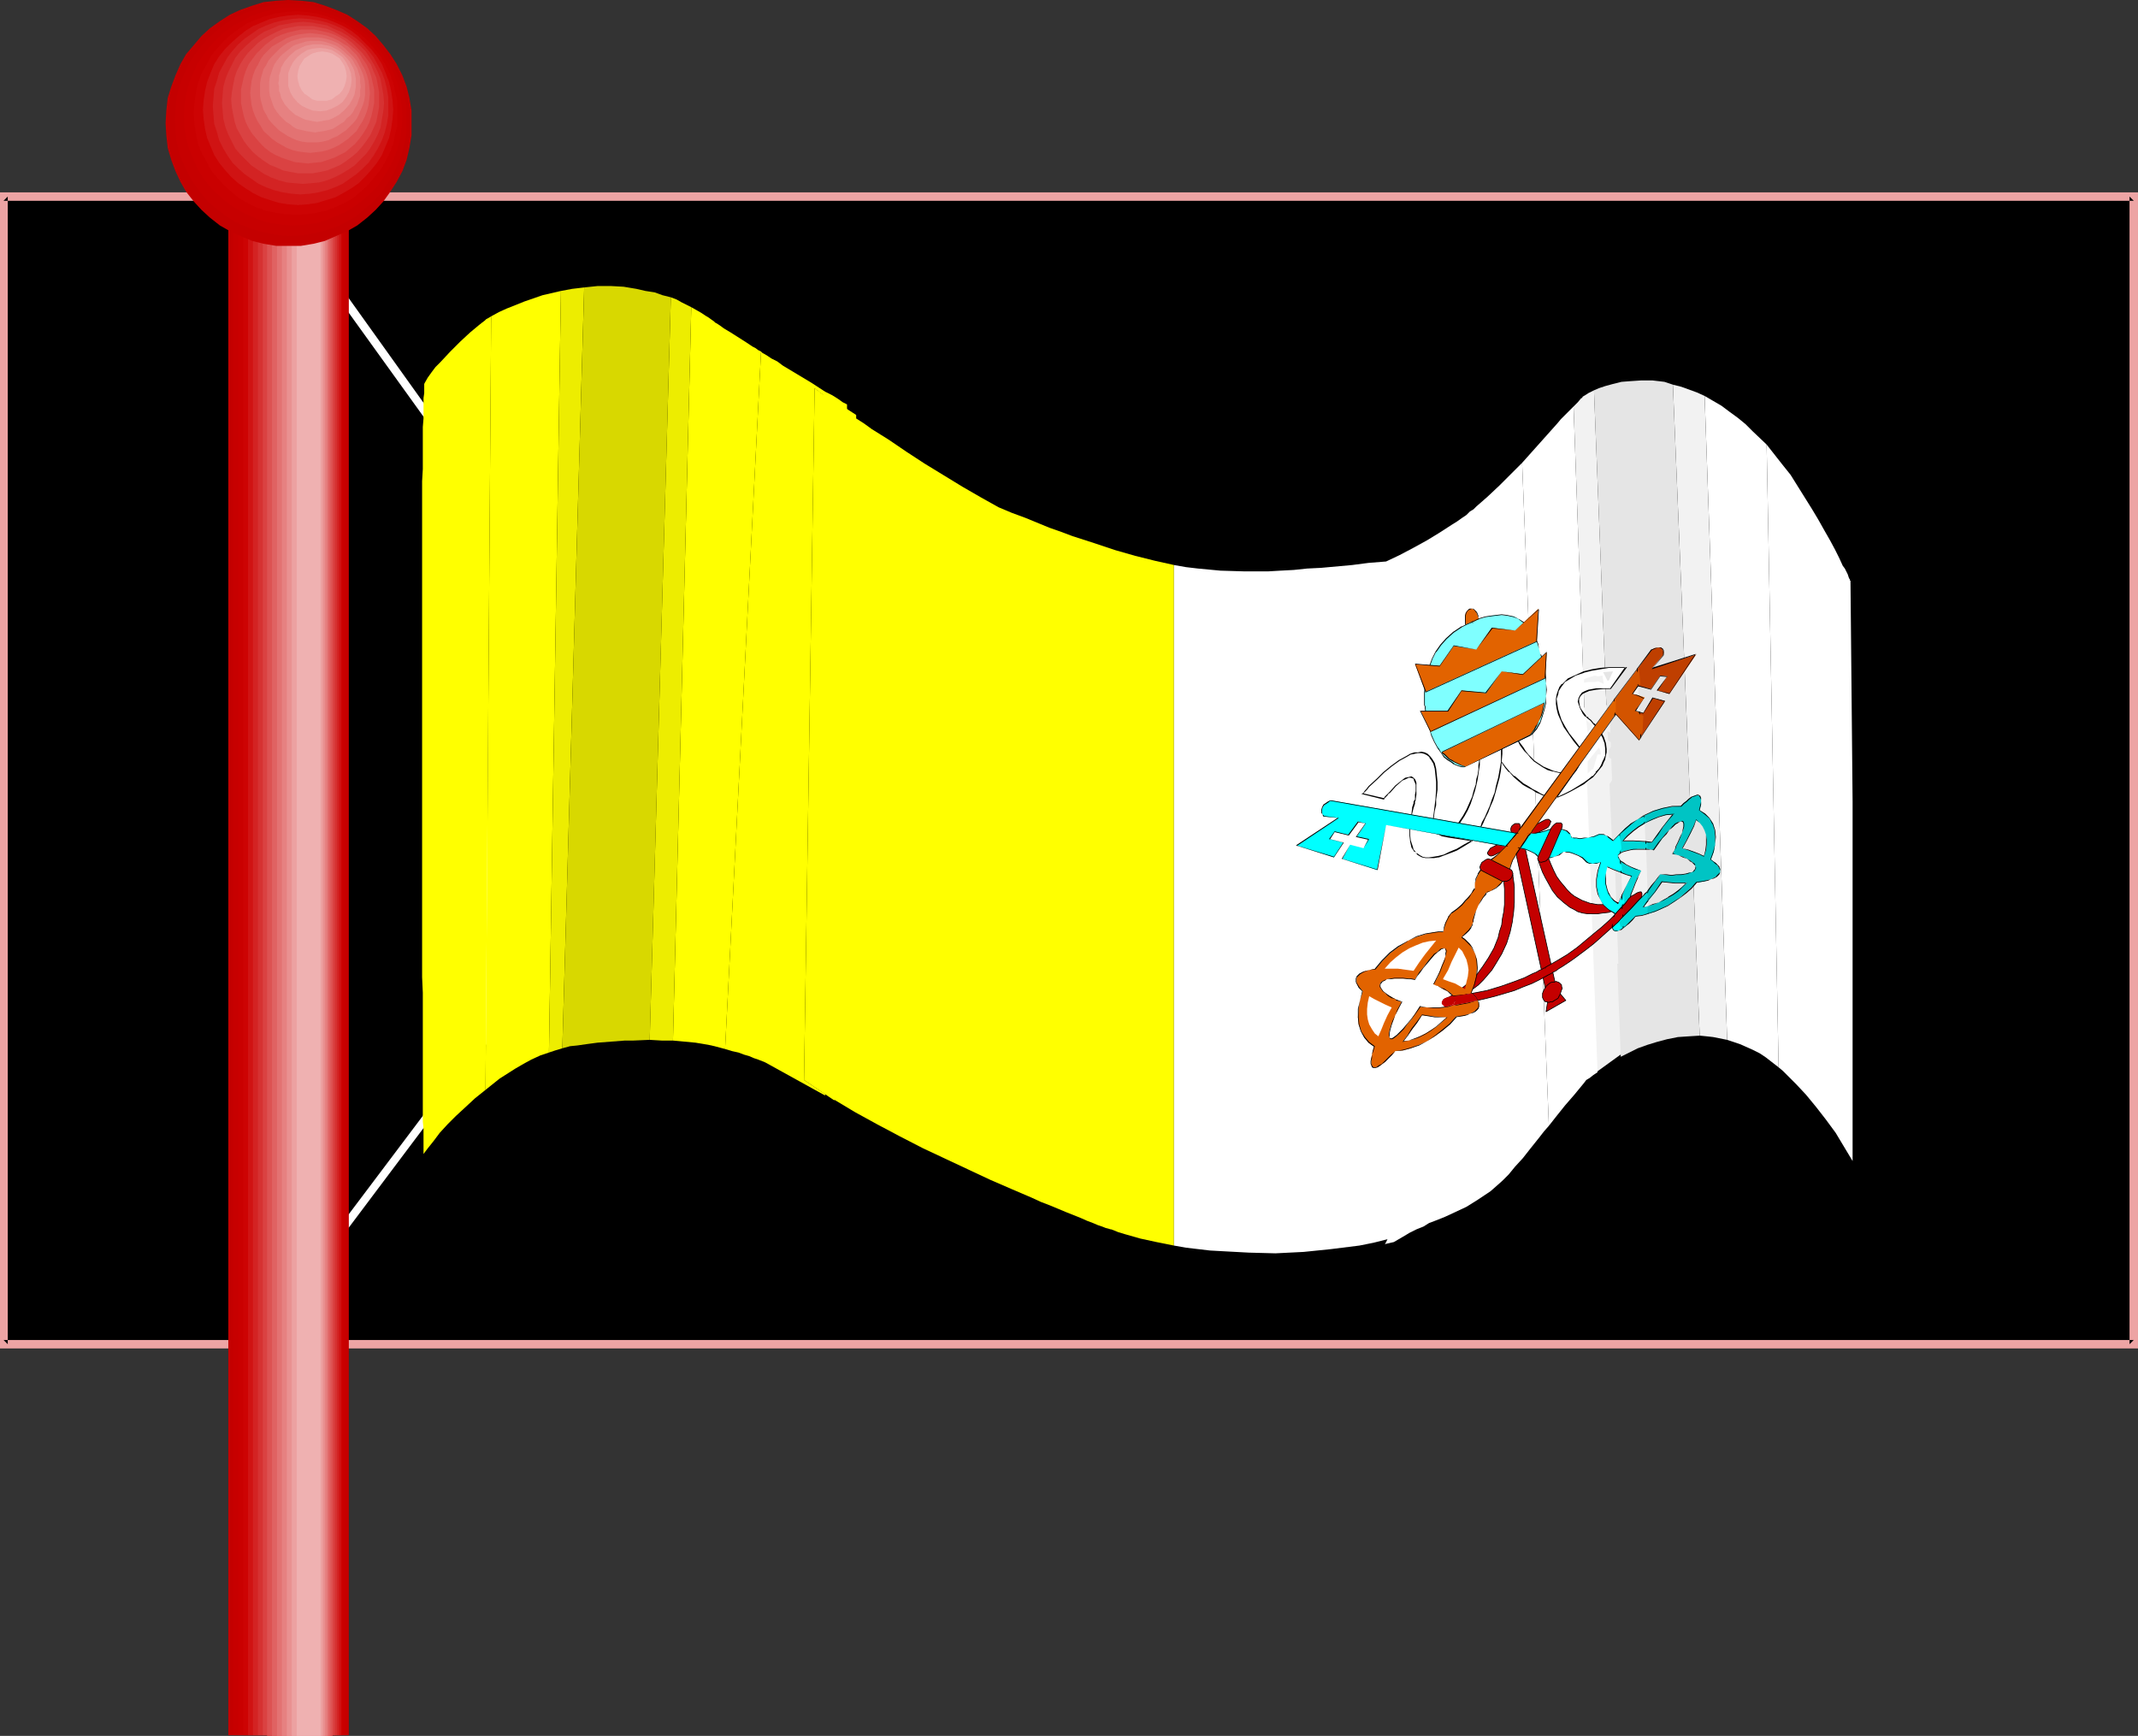<?xml version="1.0" encoding="UTF-8" standalone="no"?>
<svg
   version="1.0"
   width="129.724mm"
   height="105.33mm"
   id="svg140"
   sodipodi:docname="Vatican City 3.wmf"
   xmlns:inkscape="http://www.inkscape.org/namespaces/inkscape"
   xmlns:sodipodi="http://sodipodi.sourceforge.net/DTD/sodipodi-0.dtd"
   xmlns="http://www.w3.org/2000/svg"
   xmlns:svg="http://www.w3.org/2000/svg">
  <rect width="100%" height="100%" fill="#333333" stroke="none"/>
  <sodipodi:namedview
     id="namedview140"
     pagecolor="#ffffff"
     bordercolor="#000000"
     borderopacity="0.25"
     inkscape:showpageshadow="2"
     inkscape:pageopacity="0.0"
     inkscape:pagecheckerboard="0"
     inkscape:deskcolor="#d1d1d1"
     inkscape:document-units="mm" />
  <defs
     id="defs1">
    <pattern
       id="WMFhbasepattern"
       patternUnits="userSpaceOnUse"
       width="6"
       height="6"
       x="0"
       y="0" />
  </defs>
  <path
     style="fill:#000000;fill-opacity:1;fill-rule:evenodd;stroke:none"
     d="M 489.324,308.268 V 45.077 H 0.808 V 308.268 Z"
     id="path1" />
  <path
     style="fill:#eda4a4;fill-opacity:1;fill-rule:evenodd;stroke:none"
     d="M 490.294,309.238 V 44.108 H 0 V 309.238 h 490.294 l -0.97,-1.939 H 0.808 L 1.778,308.268 V 45.077 L 0.808,46.046 H 489.324 l -0.97,-0.969 V 308.268 l 0.97,-0.969 z"
     id="path2" />
  <path
     style="fill:#e5e5e5;fill-opacity:1;fill-rule:evenodd;stroke:none"
     d="m 368.448,151.549 2.909,81.914 17.776,-2.1 -3.394,-82.722 z"
     id="path3" />
  <path
     style="fill:#f2f2f2;fill-opacity:1;fill-rule:evenodd;stroke:none"
     d="m 371.841,241.703 -6.464,4.685 -2.909,-84.014 6.949,-0.808 -0.323,0.485 z"
     id="path4" />
  <path
     style="fill:#ffffff;fill-opacity:1;fill-rule:evenodd;stroke:none"
     d="m 74.982,64.788 35.229,48.955 -0.162,-0.485 -0.162,125.537 0.323,-0.485 -43.309,57.518 1.616,0.969 43.309,-57.679 V 112.935 L 76.598,63.657 Z"
     id="path5" />
  <path
     style="fill:#c40000;fill-opacity:1;fill-rule:evenodd;stroke:none"
     d="M 79.992,397.937 V 37.483 H 52.358 V 397.937 Z"
     id="path6" />
  <path
     style="fill:#c70000;fill-opacity:1;fill-rule:evenodd;stroke:none"
     d="M 79.507,397.937 V 37.483 H 53.49 V 397.937 Z"
     id="path7" />
  <path
     style="fill:#ca0000;fill-opacity:1;fill-rule:evenodd;stroke:none"
     d="M 79.022,397.937 V 37.483 H 54.621 V 397.937 Z"
     id="path8" />
  <path
     style="fill:#cd0303;fill-opacity:1;fill-rule:evenodd;stroke:none"
     d="M 78.538,397.937 V 37.483 H 55.752 V 397.937 Z"
     id="path9" />
  <path
     style="fill:#d01313;fill-opacity:1;fill-rule:evenodd;stroke:none"
     d="M 78.214,397.937 V 37.483 H 56.883 V 397.937 Z"
     id="path10" />
  <path
     style="fill:#d32323;fill-opacity:1;fill-rule:evenodd;stroke:none"
     d="M 77.73,397.937 V 37.483 H 58.014 V 397.937 Z"
     id="path11" />
  <path
     style="fill:#d63232;fill-opacity:1;fill-rule:evenodd;stroke:none"
     d="M 77.245,397.937 V 37.483 H 59.146 V 397.937 Z"
     id="path12" />
  <path
     style="fill:#da4242;fill-opacity:1;fill-rule:evenodd;stroke:none"
     d="M 76.76,397.937 V 37.483 H 60.277 V 397.937 Z"
     id="path13" />
  <path
     style="fill:#dd5252;fill-opacity:1;fill-rule:evenodd;stroke:none"
     d="M 76.275,398.099 V 37.483 H 61.246 V 398.099 Z"
     id="path14" />
  <path
     style="fill:#e06262;fill-opacity:1;fill-rule:evenodd;stroke:none"
     d="M 75.79,398.099 V 37.483 H 62.378 V 398.099 Z"
     id="path15" />
  <path
     style="fill:#e37272;fill-opacity:1;fill-rule:evenodd;stroke:none"
     d="M 75.306,398.099 V 37.483 H 63.509 V 398.099 Z"
     id="path16" />
  <path
     style="fill:#e68181;fill-opacity:1;fill-rule:evenodd;stroke:none"
     d="M 74.982,398.099 V 37.483 H 64.64 V 398.099 Z"
     id="path17" />
  <path
     style="fill:#e99191;fill-opacity:1;fill-rule:evenodd;stroke:none"
     d="M 74.498,398.099 V 37.483 h -8.726 V 398.099 Z"
     id="path18" />
  <path
     style="fill:#eca1a1;fill-opacity:1;fill-rule:evenodd;stroke:none"
     d="M 74.013,398.099 V 37.483 H 66.902 V 398.099 Z"
     id="path19" />
  <path
     style="fill:#efb1b1;fill-opacity:1;fill-rule:evenodd;stroke:none"
     d="M 73.528,398.099 V 37.483 H 68.034 V 398.099 Z"
     id="path20" />
  <path
     style="fill:#c40000;fill-opacity:1;fill-rule:evenodd;stroke:none"
     d="M 66.094,56.387 H 63.347 L 60.438,55.902 57.853,55.256 55.106,54.125 52.682,52.994 50.419,51.701 48.157,49.924 46.218,48.147 44.44,46.208 l -1.778,-2.262 -1.293,-2.262 -1.131,-2.423 -0.97,-2.585 -0.808,-2.747 -0.323,-2.908 -0.162,-2.747 0.162,-2.908 0.323,-2.908 0.808,-2.585 0.97,-2.585 1.131,-2.585 1.293,-2.262 1.778,-2.1 L 46.218,8.24 48.157,6.463 50.419,4.847 52.682,3.393 55.106,2.262 57.853,1.293 60.438,0.485 63.347,0.162 66.094,0 l 2.909,0.162 2.909,0.323 2.586,0.808 2.586,0.969 2.586,1.131 2.262,1.454 2.262,1.616 1.939,1.777 1.778,2.1 1.616,2.1 1.454,2.262 1.293,2.585 0.97,2.585 0.646,2.585 0.485,2.908 v 2.908 2.747 l -0.485,2.908 -0.646,2.747 -0.97,2.585 -1.293,2.423 -1.454,2.262 -1.616,2.262 -1.778,1.939 -1.939,1.777 -2.262,1.777 -2.262,1.293 -2.586,1.131 -2.586,1.131 -2.586,0.646 -2.909,0.485 z"
     id="path21" />
  <path
     style="fill:#c70000;fill-opacity:1;fill-rule:evenodd;stroke:none"
     d="m 66.741,54.125 -2.747,-0.162 -2.586,-0.485 -2.586,-0.646 -2.424,-0.808 -2.424,-1.131 -2.101,-1.293 -2.101,-1.616 -1.939,-1.616 -1.616,-1.939 -1.616,-2.1 -1.293,-2.1 -1.131,-2.423 -0.97,-2.423 -0.646,-2.585 -0.323,-2.585 -0.162,-2.747 0.162,-2.747 0.323,-2.585 0.646,-2.585 0.97,-2.423 1.131,-2.423 1.293,-2.1 1.616,-2.1 1.616,-1.777 1.939,-1.777 2.101,-1.616 2.101,-1.293 2.424,-1.131 2.424,-0.808 2.586,-0.646 2.586,-0.485 2.747,-0.162 2.747,0.162 2.586,0.485 2.586,0.646 2.424,0.808 2.262,1.131 2.262,1.293 1.939,1.616 1.939,1.777 1.778,1.777 1.454,2.1 1.293,2.1 1.131,2.423 0.97,2.423 0.646,2.585 0.485,2.585 v 2.747 2.747 l -0.485,2.585 -0.646,2.585 -0.97,2.423 -1.131,2.423 -1.293,2.1 -1.454,2.1 -1.778,1.939 -1.939,1.616 -1.939,1.616 -2.262,1.293 -2.262,1.131 -2.424,0.808 -2.586,0.646 -2.586,0.485 z"
     id="path22" />
  <path
     style="fill:#ca0000;fill-opacity:1;fill-rule:evenodd;stroke:none"
     d="M 67.226,51.701 64.802,51.54 62.216,51.216 59.792,50.57 57.53,49.601 55.429,48.631 53.328,47.339 l -1.939,-1.454 -1.778,-1.616 -1.616,-1.616 -1.454,-1.939 -1.293,-2.1 -0.97,-2.262 -0.97,-2.262 -0.646,-2.423 -0.323,-2.423 -0.162,-2.585 0.162,-2.585 0.323,-2.423 0.646,-2.423 0.97,-2.262 0.97,-2.262 1.293,-1.939 1.454,-1.939 1.616,-1.777 1.778,-1.616 1.939,-1.454 2.101,-1.131 2.101,-1.131 2.262,-0.808 2.424,-0.646 2.586,-0.485 h 2.424 2.586 l 2.586,0.485 2.262,0.646 2.262,0.808 2.262,1.131 2.101,1.131 1.939,1.454 1.778,1.616 1.616,1.777 1.293,1.939 1.293,1.939 1.131,2.262 0.808,2.262 0.646,2.423 0.323,2.423 0.162,2.585 -0.162,2.585 -0.323,2.423 -0.646,2.423 -0.808,2.262 -1.131,2.262 -1.293,2.1 -1.293,1.939 -1.616,1.616 -1.778,1.616 -1.939,1.454 -2.101,1.293 -2.262,0.969 -2.262,0.969 -2.262,0.646 -2.586,0.323 z"
     id="path23" />
  <path
     style="fill:#cd0303;fill-opacity:1;fill-rule:evenodd;stroke:none"
     d="M 67.872,49.278 65.448,49.116 63.186,48.793 60.923,48.308 58.661,47.5 56.722,46.531 54.782,45.4 53.005,43.946 51.389,42.492 49.773,40.715 48.318,38.937 47.349,36.999 l -1.131,-1.939 -0.808,-2.1 -0.485,-2.262 -0.323,-2.262 -0.162,-2.423 0.162,-2.423 0.323,-2.423 0.485,-2.1 0.808,-2.262 1.131,-1.939 0.97,-1.939 1.454,-1.777 1.616,-1.777 1.616,-1.454 1.778,-1.293 1.939,-1.293 1.939,-0.808 2.262,-0.808 2.262,-0.646 2.262,-0.323 2.424,-0.162 2.424,0.162 2.262,0.323 2.262,0.646 2.101,0.808 2.101,0.808 1.939,1.293 1.778,1.293 1.616,1.454 1.454,1.777 1.454,1.777 1.131,1.939 0.97,1.939 0.808,2.262 0.485,2.1 0.485,2.423 v 2.423 2.423 l -0.485,2.262 -0.485,2.262 -0.808,2.1 -0.97,1.939 -1.131,1.939 -1.454,1.777 -1.454,1.777 -1.616,1.454 -1.778,1.454 -1.939,1.131 -2.101,0.969 -2.101,0.808 -2.262,0.485 -2.262,0.323 z"
     id="path24" />
  <path
     style="fill:#d01313;fill-opacity:1;fill-rule:evenodd;stroke:none"
     d="m 68.357,47.016 -2.262,-0.162 -2.101,-0.323 -2.101,-0.646 -1.939,-0.646 -1.939,-0.969 -1.778,-1.131 -1.616,-1.131 -1.616,-1.454 -1.454,-1.616 -1.293,-1.616 -1.131,-1.777 -0.808,-1.939 -0.808,-1.939 -0.485,-2.1 -0.323,-2.262 -0.162,-2.1 0.162,-2.262 0.323,-2.1 0.485,-2.1 0.808,-2.1 0.808,-1.939 1.131,-1.777 1.293,-1.616 1.454,-1.454 1.616,-1.454 1.616,-1.293 1.778,-1.131 1.939,-0.808 1.939,-0.808 2.101,-0.485 2.101,-0.323 2.262,-0.162 2.262,0.162 2.101,0.323 2.101,0.485 2.101,0.808 1.778,0.808 1.939,1.131 1.616,1.293 1.454,1.454 1.454,1.454 1.293,1.616 1.131,1.777 0.808,1.939 0.808,2.1 0.485,2.1 0.323,2.1 0.162,2.262 -0.162,2.1 -0.323,2.262 -0.485,2.1 -0.808,1.939 -0.808,1.939 -1.131,1.777 -1.293,1.616 -1.454,1.616 -1.454,1.454 -1.616,1.131 -1.939,1.131 -1.778,0.969 -2.101,0.646 -2.101,0.646 -2.101,0.323 z"
     id="path25" />
  <path
     style="fill:#d32323;fill-opacity:1;fill-rule:evenodd;stroke:none"
     d="m 68.842,44.592 -1.939,-0.162 -2.101,-0.323 -1.939,-0.485 -1.778,-0.646 -1.778,-0.808 -1.616,-1.131 -1.616,-1.131 -1.454,-1.293 -1.293,-1.293 -1.131,-1.616 -0.97,-1.616 -0.97,-1.939 -0.485,-1.777 -0.646,-1.939 -0.162,-1.939 -0.162,-2.1 0.162,-2.1 0.162,-1.939 0.646,-1.939 0.485,-1.777 0.97,-1.777 0.97,-1.777 1.131,-1.454 1.293,-1.454 1.454,-1.293 1.616,-1.131 1.616,-1.131 1.778,-0.808 1.778,-0.646 1.939,-0.485 2.101,-0.323 1.939,-0.162 2.101,0.162 2.101,0.323 1.939,0.485 1.778,0.646 1.778,0.808 1.616,1.131 1.616,1.131 1.454,1.293 1.293,1.454 1.131,1.454 0.97,1.777 0.97,1.777 0.646,1.777 0.485,1.939 0.323,1.939 v 2.1 2.1 l -0.323,1.939 -0.485,1.939 -0.646,1.777 -0.97,1.939 -0.97,1.616 -1.131,1.616 -1.293,1.293 -1.454,1.293 -1.616,1.131 -1.616,1.131 -1.778,0.808 -1.778,0.646 -1.939,0.485 -2.101,0.323 z"
     id="path26" />
  <path
     style="fill:#d63232;fill-opacity:1;fill-rule:evenodd;stroke:none"
     d="m 69.488,42.169 -1.939,-0.162 -1.778,-0.162 -1.778,-0.485 -1.778,-0.646 -1.616,-0.808 -1.454,-0.969 -1.454,-0.969 -1.293,-1.293 -1.293,-1.293 -1.131,-1.293 -0.808,-1.616 -0.808,-1.616 -0.646,-1.616 -0.485,-1.939 -0.162,-1.777 -0.162,-1.939 0.162,-1.939 0.162,-1.777 0.485,-1.777 0.646,-1.616 0.808,-1.616 0.808,-1.616 1.131,-1.454 1.293,-1.293 1.293,-1.131 1.454,-1.131 1.454,-0.969 1.616,-0.646 1.778,-0.808 1.778,-0.323 1.778,-0.323 1.939,-0.162 1.939,0.162 1.778,0.323 1.778,0.323 1.616,0.808 1.616,0.646 1.616,0.969 1.454,1.131 1.293,1.131 1.293,1.293 0.97,1.454 0.97,1.616 0.808,1.616 0.646,1.616 0.323,1.777 0.323,1.777 0.162,1.939 -0.162,1.939 -0.323,1.777 -0.323,1.939 -0.646,1.616 -0.808,1.616 -0.97,1.616 -0.97,1.293 -1.293,1.293 -1.293,1.293 -1.454,0.969 -1.616,0.969 -1.616,0.808 -1.616,0.646 -1.778,0.485 -1.778,0.162 z"
     id="path27" />
  <path
     style="fill:#da4242;fill-opacity:1;fill-rule:evenodd;stroke:none"
     d="M 69.973,39.745 H 68.357 L 66.579,39.422 64.963,39.099 63.509,38.453 61.893,37.806 60.438,36.837 59.146,35.868 58.014,34.898 l -1.131,-1.293 -0.97,-1.293 -0.808,-1.454 -0.808,-1.454 -0.485,-1.454 -0.323,-1.616 -0.323,-1.777 -0.162,-1.777 0.162,-1.616 0.323,-1.777 0.323,-1.616 0.485,-1.454 0.808,-1.616 0.808,-1.293 0.97,-1.293 1.131,-1.131 1.131,-1.131 1.293,-0.969 1.454,-0.808 1.616,-0.808 1.454,-0.646 1.616,-0.323 1.778,-0.323 h 1.616 1.778 l 1.616,0.323 1.616,0.323 1.616,0.646 1.454,0.808 1.454,0.808 1.293,0.969 1.131,1.131 1.131,1.131 0.97,1.293 0.97,1.293 0.646,1.616 0.646,1.454 0.323,1.616 0.323,1.777 v 1.616 1.777 l -0.323,1.777 -0.323,1.616 -0.646,1.454 -0.646,1.454 -0.97,1.454 -0.97,1.293 -1.131,1.293 -1.131,0.969 -1.293,0.969 -1.454,0.969 -1.454,0.646 -1.616,0.646 -1.616,0.323 -1.616,0.323 z"
     id="path28" />
  <path
     style="fill:#dd5252;fill-opacity:1;fill-rule:evenodd;stroke:none"
     d="M 70.619,37.483 69.003,37.322 67.549,37.16 66.094,36.676 64.64,36.191 63.186,35.545 62.054,34.898 60.762,33.929 59.792,32.959 58.822,31.829 57.853,30.698 l -0.808,-1.293 -0.646,-1.293 -0.485,-1.454 -0.323,-1.454 -0.323,-1.616 v -1.454 -1.616 l 0.323,-1.454 0.323,-1.454 0.485,-1.454 0.646,-1.454 0.808,-1.131 0.97,-1.293 0.97,-0.969 0.97,-0.969 1.293,-0.969 1.131,-0.808 1.454,-0.646 1.454,-0.485 1.454,-0.323 1.454,-0.323 h 1.616 1.454 l 1.616,0.323 1.454,0.323 1.454,0.485 1.293,0.646 1.293,0.808 1.131,0.969 1.131,0.969 0.97,0.969 0.808,1.293 0.808,1.131 0.646,1.454 0.485,1.454 0.323,1.454 0.323,1.454 v 1.616 1.454 l -0.323,1.616 -0.323,1.454 -0.485,1.454 -0.646,1.293 -0.808,1.293 -0.808,1.131 -0.97,1.131 -1.131,0.969 -1.131,0.969 -1.293,0.646 -1.293,0.646 -1.454,0.485 -1.454,0.485 -1.616,0.162 z"
     id="path29" />
  <path
     style="fill:#e06262;fill-opacity:1;fill-rule:evenodd;stroke:none"
     d="m 71.104,35.06 -1.454,-0.162 -1.293,-0.162 -1.293,-0.323 -1.293,-0.485 -1.131,-0.646 -1.131,-0.646 -1.131,-0.808 -1.939,-1.777 -0.646,-1.131 -0.646,-0.969 -0.646,-1.293 -0.485,-1.293 -0.323,-1.293 -0.162,-1.293 -0.162,-1.454 0.162,-1.454 0.162,-1.293 0.323,-1.293 0.485,-1.293 0.646,-1.131 0.646,-1.293 0.646,-0.969 1.939,-1.939 1.131,-0.646 1.131,-0.646 1.131,-0.646 1.293,-0.485 1.293,-0.323 1.293,-0.162 1.454,-0.162 1.454,0.162 1.293,0.162 1.293,0.323 1.293,0.485 1.293,0.646 0.97,0.646 1.131,0.646 1.939,1.939 0.646,0.969 0.646,1.293 0.646,1.131 0.485,1.293 0.323,1.293 0.162,1.293 0.162,1.454 -0.162,1.454 -0.162,1.293 -0.323,1.293 -0.485,1.293 -0.646,1.293 -0.646,0.969 -0.646,1.131 -1.939,1.777 -1.131,0.808 -0.97,0.646 -1.293,0.646 -1.293,0.485 -1.293,0.323 -1.293,0.162 z"
     id="path30" />
  <path
     style="fill:#e37272;fill-opacity:1;fill-rule:evenodd;stroke:none"
     d="M 71.589,32.636 H 70.458 l -1.293,-0.162 -1.131,-0.323 -1.131,-0.485 -0.97,-0.485 -0.97,-0.646 -0.97,-0.646 -0.808,-0.808 -0.808,-0.808 -0.808,-0.969 -0.485,-0.969 -0.646,-1.131 -0.323,-1.131 -0.323,-1.131 -0.162,-1.131 v -1.293 -1.293 l 0.162,-1.131 0.323,-1.131 0.323,-1.131 0.646,-0.969 0.485,-0.969 0.808,-0.969 0.808,-0.808 0.808,-0.808 L 64.963,10.502 65.933,9.856 66.902,9.371 68.034,9.048 69.165,8.725 70.458,8.563 h 1.131 1.293 l 1.131,0.162 1.293,0.323 0.97,0.323 1.131,0.485 0.97,0.646 0.97,0.808 0.808,0.808 0.808,0.808 0.808,0.969 0.485,0.969 0.485,0.969 0.485,1.131 0.323,1.131 0.162,1.131 v 1.293 1.293 l -0.162,1.131 -0.323,1.131 -0.485,1.131 -0.485,1.131 -0.485,0.969 -0.808,0.969 -0.808,0.808 -0.808,0.808 -0.97,0.646 -0.97,0.646 -1.131,0.485 -0.97,0.485 -1.293,0.323 -1.131,0.162 z"
     id="path31" />
  <path
     style="fill:#e68181;fill-opacity:1;fill-rule:evenodd;stroke:none"
     d="m 72.235,30.374 -1.131,-0.162 -0.97,-0.162 -2.101,-0.485 -0.808,-0.485 -0.808,-0.646 -0.808,-0.485 -0.808,-0.808 -0.646,-0.646 -0.646,-0.808 -0.646,-0.969 -0.323,-0.808 -0.646,-1.939 -0.162,-1.131 v -0.969 -1.131 l 0.162,-1.131 0.646,-1.939 0.323,-0.808 0.646,-0.969 0.646,-0.808 0.646,-0.646 0.808,-0.646 0.808,-0.646 0.808,-0.646 0.808,-0.323 2.101,-0.646 0.97,-0.162 h 1.131 0.97 l 1.131,0.162 1.939,0.646 0.808,0.323 0.97,0.646 0.808,0.646 0.646,0.646 0.808,0.646 0.646,0.808 0.485,0.969 0.485,0.808 0.646,1.939 v 1.131 l 0.162,1.131 -0.162,0.969 v 1.131 l -0.646,1.939 -0.485,0.808 -0.485,0.969 -0.646,0.808 -0.808,0.646 -0.646,0.808 -0.808,0.485 -0.97,0.646 -0.808,0.485 -1.939,0.485 -1.131,0.162 z"
     id="path32" />
  <path
     style="fill:#e99191;fill-opacity:1;fill-rule:evenodd;stroke:none"
     d="m 72.72,27.951 -0.97,-0.162 -0.808,-0.162 -0.808,-0.162 -0.808,-0.323 -1.616,-0.808 -1.293,-1.131 -1.131,-1.293 -0.808,-1.454 -0.162,-0.808 -0.323,-0.808 v -0.969 l -0.162,-0.808 0.162,-0.969 v -0.808 l 0.323,-0.969 0.162,-0.808 0.808,-1.454 1.131,-1.293 1.293,-1.131 1.616,-0.808 0.808,-0.323 0.808,-0.162 0.808,-0.162 h 0.97 0.97 l 0.808,0.162 0.97,0.162 0.808,0.323 1.454,0.808 1.293,1.131 1.131,1.293 0.808,1.454 0.323,0.808 0.162,0.969 0.162,0.808 v 0.969 0.808 l -0.162,0.969 -0.162,0.808 -0.323,0.808 -0.808,1.454 -1.131,1.293 -1.293,1.131 -1.454,0.808 -0.808,0.323 -0.97,0.162 -0.808,0.162 z"
     id="path33" />
  <path
     style="fill:#eca1a1;fill-opacity:1;fill-rule:evenodd;stroke:none"
     d="M 73.366,25.527 71.75,25.366 70.458,24.881 69.165,24.235 68.195,23.427 67.226,22.296 66.579,21.165 66.094,19.711 V 18.257 16.803 l 0.485,-1.293 0.646,-1.293 0.97,-1.131 0.97,-0.808 1.293,-0.808 1.293,-0.323 1.616,-0.162 1.454,0.162 1.293,0.323 1.293,0.808 1.131,0.808 0.808,1.131 0.646,1.293 0.485,1.293 0.162,1.454 -0.162,1.454 -0.485,1.454 -0.646,1.131 -0.808,1.131 -1.131,0.808 -1.293,0.646 -1.293,0.485 z"
     id="path34" />
  <path
     style="fill:#efb1b1;fill-opacity:1;fill-rule:evenodd;stroke:none"
     d="m 73.851,23.104 h -1.131 l -1.131,-0.323 -0.808,-0.646 -0.97,-0.646 -0.646,-0.808 -0.485,-0.969 -0.323,-1.131 -0.162,-1.131 0.162,-1.131 0.323,-1.131 0.485,-0.808 0.646,-0.969 0.97,-0.646 0.808,-0.485 1.131,-0.323 1.131,-0.162 1.131,0.162 1.131,0.323 0.808,0.485 0.97,0.646 0.646,0.969 0.485,0.808 0.323,1.131 0.162,1.131 -0.162,1.131 -0.323,1.131 -0.485,0.969 -0.646,0.808 -0.97,0.646 -0.808,0.646 -1.131,0.323 z"
     id="path35" />
  <path
     style="fill:#ffff00;fill-opacity:1;fill-rule:evenodd;stroke:none"
     d="m 186.809,89.023 0.646,0.485 0.485,0.485 0.808,0.485 0.808,0.808 1.131,0.646 0.97,0.808 1.293,0.808 1.293,0.969 v -1.777 l -0.97,-0.485 -1.131,-0.808 -1.293,-0.808 -1.616,-0.808 -3.232,-2.1 -3.232,-1.939 -1.616,-0.969 -1.616,-0.969 -1.293,-0.969 -1.293,-0.646 -0.97,-0.646 -0.808,-0.485 -0.323,-0.162 -0.162,-0.162 -0.162,-0.162 v 0 0 l -8.242,159.789 v 0.162 l 1.616,0.485 1.454,0.323 1.293,0.485 1.131,0.323 1.131,0.485 0.97,0.323 0.808,0.323 0.808,0.323 13.736,7.594 v -0.323 l -4.848,-3.231 z"
     id="path36" />
  <path
     style="fill:#ffff00;fill-opacity:1;fill-rule:evenodd;stroke:none"
     d="m 111.827,73.028 -0.323,0.162 -0.323,0.323 -0.646,0.485 -0.808,0.646 -0.97,0.808 -0.97,0.808 -2.262,2.1 -2.262,2.262 -2.262,2.423 -1.131,1.131 -0.97,1.293 -0.808,1.131 -0.646,1.131 -0.162,0.323 v 0.323 0.808 0.969 l -0.162,1.131 v 1.293 1.616 1.777 l -0.162,1.939 v 2.1 2.423 5.17 l -0.162,2.747 v 5.978 3.231 10.179 7.432 23.589 16.318 24.396 7.917 14.703 l 0.162,3.554 v 15.672 2.747 11.148 l 0.162,1.616 v 5.816 l 0.485,-0.646 0.485,-0.646 1.293,-1.616 1.454,-1.939 1.778,-1.939 1.939,-1.939 2.101,-1.939 2.262,-2.1 2.424,-1.939 1.293,-177.4 z"
     id="path37" />
  <path
     style="fill:#ffffff;fill-opacity:1;fill-rule:evenodd;stroke:none"
     d="m 424.361,133.131 h -0.162 v -0.323 l -0.162,-0.162 -0.162,-0.485 -0.162,-0.485 -0.646,-1.293 -0.485,-0.646 -0.808,-1.777 -0.97,-1.939 -1.131,-2.1 -1.293,-2.262 -1.454,-2.585 -1.454,-2.423 -3.232,-5.17 -1.616,-2.585 -1.939,-2.424 -1.778,-2.262 -1.778,-2.262 2.747,142.824 0.97,0.808 0.97,0.969 0.97,0.969 1.131,1.131 2.262,2.423 2.262,2.747 2.262,2.908 2.262,3.07 1.939,3.231 1.939,3.231 v -82.399 z"
     id="path38" />
  <path
     style="fill:#d8d800;fill-opacity:1;fill-rule:evenodd;stroke:none"
     d="m 145.925,66.242 -2.909,-0.485 -2.909,-0.162 h -3.07 l -3.07,0.323 -5.01,174.491 1.778,-0.485 1.616,-0.162 2.262,-0.323 2.424,-0.323 2.101,-0.162 2.101,-0.162 2.101,-0.162 h 1.939 l 3.717,-0.162 4.848,-170.291 -1.939,-0.485 -1.778,-0.646 -2.101,-0.323 z"
     id="path39" />
  <path
     style="fill:#ffffff;fill-opacity:1;fill-rule:evenodd;stroke:none"
     d="m 366.347,245.904 -5.494,-152.68 -1.939,1.939 -0.97,0.969 -0.808,0.969 -4.04,4.524 -4.04,4.524 6.141,152.034 1.778,-2.262 1.939,-2.423 2.101,-2.424 2.262,-2.747 0.485,-0.646 0.808,-0.485 0.808,-0.646 z"
     id="path40" />
  <path
     style="fill:#ffffff;fill-opacity:1;fill-rule:evenodd;stroke:none"
     d="m 390.91,90.8 5.171,147.671 2.909,0.969 1.454,0.646 1.454,0.646 1.616,0.808 1.454,0.969 1.454,1.131 1.454,1.131 -2.747,-142.824 -3.232,-3.07 -1.616,-1.616 -1.778,-1.454 -1.778,-1.293 -1.939,-1.454 -1.939,-1.131 z"
     id="path41" />
  <path
     style="fill:#f2f2f2;fill-opacity:1;fill-rule:evenodd;stroke:none"
     d="m 389.779,237.502 1.616,0.162 1.454,0.162 1.616,0.323 1.616,0.323 -5.171,-147.671 -1.778,-0.808 -1.778,-0.646 -1.778,-0.646 -1.939,-0.485 z"
     id="path42" />
  <path
     style="fill:#ffff00;fill-opacity:1;fill-rule:evenodd;stroke:none"
     d="m 164.024,73.997 v 0 l -0.323,-0.323 -0.485,-0.323 -0.646,-0.485 -0.808,-0.485 -0.97,-0.646 -1.131,-0.646 -1.131,-0.646 -4.202,168.19 1.778,0.162 3.394,0.323 2.909,0.485 1.454,0.323 2.424,0.646 v -0.162 l 8.242,-159.789 -0.323,-0.162 -0.323,-0.162 -0.646,-0.485 -0.646,-0.323 -1.454,-0.969 -3.555,-2.262 -1.616,-0.969 -0.646,-0.485 -0.485,-0.323 -0.485,-0.323 z"
     id="path43" />
  <path
     style="fill:#eded00;fill-opacity:1;fill-rule:evenodd;stroke:none"
     d="m 148.995,238.472 2.747,0.162 h 2.586 l 4.202,-168.19 -2.262,-1.131 -1.131,-0.646 -1.293,-0.485 z"
     id="path44" />
  <path
     style="fill:#ffff00;fill-opacity:1;fill-rule:evenodd;stroke:none"
     d="m 128.633,66.727 -4.202,0.969 -4.202,1.454 -4.04,1.616 -1.778,0.808 -1.778,0.969 -1.293,177.4 3.232,-2.585 3.555,-2.262 1.939,-1.131 1.778,-0.969 2.101,-0.969 1.939,-0.646 z"
     id="path45" />
  <path
     style="fill:#eded00;fill-opacity:1;fill-rule:evenodd;stroke:none"
     d="m 128.633,66.727 -2.747,174.653 1.454,-0.485 1.616,-0.485 5.01,-174.491 -2.747,0.323 z"
     id="path46" />
  <path
     style="fill:#ffff00;fill-opacity:1;fill-rule:evenodd;stroke:none"
     d="m 228.987,116.328 -4.04,-2.262 -4.202,-2.423 -8.726,-5.332 -4.202,-2.747 -4.04,-2.747 -3.878,-2.423 -1.778,-1.293 -1.778,-1.131 v -0.808 l -2.747,-1.777 -2.909,-1.777 -1.293,-0.808 -1.131,-0.646 -0.808,-0.646 -0.323,-0.323 -0.323,-0.162 -2.424,158.658 6.949,4.685 v -0.162 l 4.848,2.908 5.01,2.747 5.171,2.747 5.333,2.747 5.171,2.423 5.171,2.424 5.171,2.423 4.848,2.1 2.262,0.969 2.262,0.969 2.101,0.969 2.101,0.808 1.939,0.808 1.939,0.808 1.616,0.646 1.616,0.646 1.454,0.646 1.293,0.485 1.131,0.485 0.97,0.323 0.808,0.323 0.646,0.162 0.485,0.162 h 0.162 l 1.616,0.646 1.616,0.485 3.394,0.969 3.717,0.808 4.04,0.808 V 129.576 l -4.363,-0.969 -4.525,-1.131 -4.525,-1.293 -4.848,-1.616 -5.01,-1.616 -2.586,-0.969 -2.747,-0.969 -2.747,-1.131 -2.747,-1.131 -3.07,-1.131 z"
     id="path47" />
  <path
     style="fill:#ffffff;fill-opacity:1;fill-rule:evenodd;stroke:none"
     d="m 318.19,284.195 -0.323,0.646 -0.162,0.323 -0.162,0.162 2.101,-0.485 1.939,-1.131 1.616,-0.969 1.616,-0.808 1.616,-0.646 1.293,-0.808 1.293,-0.485 2.424,-0.969 2.424,-1.131 2.424,-1.131 1.293,-0.808 1.293,-0.808 1.454,-0.969 1.454,-0.969 1.293,-1.131 1.454,-1.293 1.454,-1.454 1.454,-1.777 1.778,-1.939 1.778,-2.262 1.939,-2.423 1.131,-1.454 1.131,-1.293 -6.141,-152.034 -2.586,2.585 -2.586,2.585 -2.747,2.585 -2.586,2.262 -0.646,0.646 -0.808,0.485 -0.808,0.808 -0.97,0.646 -1.131,0.808 -1.293,0.808 -2.747,1.777 -2.909,1.777 -3.232,1.777 -3.07,1.616 -3.07,1.454 -4.04,0.323 -3.717,0.485 -3.555,0.323 -3.555,0.323 -3.232,0.162 -3.07,0.323 -3.07,0.162 -2.747,0.162 h -2.909 -2.747 l -5.333,-0.162 -5.171,-0.485 -2.747,-0.323 -2.747,-0.485 v 156.073 l 2.747,0.485 2.747,0.323 2.747,0.323 2.909,0.162 5.979,0.323 6.141,0.162 6.464,-0.323 6.302,-0.646 6.464,-0.808 3.232,-0.646 z"
     id="path48" />
  <path
     style="fill:#e5e5e5;fill-opacity:1;fill-rule:evenodd;stroke:none"
     d="m 383.638,88.215 -0.97,-0.323 -0.97,-0.323 -2.747,-0.323 h -2.586 l -2.424,0.162 -2.101,0.162 -1.939,0.485 -1.778,0.485 -1.454,0.485 -1.131,0.485 2.909,73.997 2.909,-3.878 0.323,-0.162 h 0.162 l 0.323,-0.162 h 0.323 0.485 l 0.485,0.162 0.323,0.323 0.162,0.162 v 0.323 0.485 0.485 l -2.424,2.747 9.211,-1.939 -5.494,8.401 -2.586,-1.131 2.101,-2.908 -1.454,-0.485 -1.939,2.908 -2.747,-1.131 0.162,2.1 1.131,0.646 -0.97,1.616 v 1.616 l 0.808,0.485 1.939,-3.231 2.586,1.131 -5.171,7.755 0.808,18.257 1.939,-0.646 1.939,-0.323 1.939,-0.162 1.939,0.323 1.131,-0.808 0.485,-0.485 0.485,-0.162 0.485,-0.162 0.323,-0.162 h 0.323 0.323 l 0.323,0.162 0.162,0.323 v 0.323 0.969 0.485 l -0.162,0.646 -0.162,0.808 1.131,1.131 0.97,1.293 0.646,1.293 0.485,1.616 0.162,1.616 v 1.616 l -0.323,1.777 -0.646,1.777 0.646,0.646 0.485,0.485 0.323,0.485 0.323,0.485 0.162,0.485 v 0.485 0.323 l -0.162,0.323 -0.323,0.323 -0.323,0.323 -0.485,0.162 -0.485,0.162 h -0.646 -0.808 -1.616 l -1.131,1.131 -1.131,0.808 -1.131,0.808 -1.293,0.808 -1.293,0.485 -1.454,0.485 -1.293,0.323 -1.293,0.162 0.808,21.327 1.939,-0.969 1.939,-0.969 2.262,-0.808 2.101,-0.646 2.424,-0.646 2.424,-0.485 2.424,-0.162 2.586,-0.162 z"
     id="path49" />
  <path
     style="fill:#f2f2f2;fill-opacity:1;fill-rule:evenodd;stroke:none"
     d="m 365.539,89.508 -0.646,0.323 -0.646,0.323 -0.485,0.323 -0.808,0.485 -0.162,0.323 h -0.162 v 0 l -0.808,0.969 -0.97,0.969 2.747,76.582 4.848,-6.301 z"
     id="path50" />
  <path
     style="fill:#c40000;fill-opacity:1;fill-rule:evenodd;stroke:#000000;stroke-width:0.162px;stroke-linecap:round;stroke-linejoin:round;stroke-miterlimit:4;stroke-dasharray:none;stroke-opacity:1"
     d="m 330.956,229.262 v 0 h 0.162 l 0.162,-0.162 0.323,-0.162 0.808,-0.323 0.97,-0.646 1.131,-0.808 1.293,-0.969 1.454,-1.293 1.454,-1.454 1.293,-1.777 1.293,-1.939 1.293,-2.262 0.97,-2.423 0.323,-1.454 0.485,-1.454 0.162,-1.454 0.323,-1.616 0.162,-1.616 v -1.777 -1.777 l -0.162,-1.939 1.939,-1.777 v 0 0.162 l 0.162,0.323 v 0.323 l 0.162,1.131 0.162,1.293 v 1.616 1.939 l -0.162,2.1 -0.323,2.424 -0.485,2.262 -0.808,2.585 -1.131,2.423 -1.454,2.423 -0.808,1.293 -0.97,1.131 -0.97,1.131 -1.131,1.131 -1.293,0.969 -1.454,1.131 -1.454,0.969 -1.616,0.808 z"
     id="path51" />
  <path
     style="fill:#c40000;fill-opacity:1;fill-rule:evenodd;stroke:#000000;stroke-width:0.162px;stroke-linecap:round;stroke-linejoin:round;stroke-miterlimit:4;stroke-dasharray:none;stroke-opacity:1"
     d="m 376.204,204.866 v 0 l -0.162,0.162 -0.485,0.162 -0.808,0.485 -0.97,0.485 -1.131,0.485 -1.454,0.323 -1.454,0.323 -1.616,0.162 h -1.778 l -1.778,-0.323 -1.778,-0.646 -1.778,-0.969 -0.808,-0.646 -0.808,-0.808 -0.808,-0.969 -0.808,-0.969 -0.808,-1.131 -0.646,-1.293 -0.646,-1.454 -0.646,-1.616 -2.262,0.323 v 0 0.323 l 0.162,0.162 v 0.323 l 0.323,0.969 0.485,1.293 0.646,1.293 0.808,1.454 0.808,1.454 1.131,1.454 1.454,1.293 1.454,1.131 0.97,0.485 0.808,0.485 1.131,0.323 1.131,0.162 h 0.97 1.293 l 1.131,-0.162 1.454,-0.162 1.293,-0.485 1.616,-0.485 1.454,-0.808 1.616,-0.808 z"
     id="path52" />
  <path
     style="fill:#c40000;fill-opacity:1;fill-rule:evenodd;stroke:#000000;stroke-width:0.162px;stroke-linecap:round;stroke-linejoin:round;stroke-miterlimit:4;stroke-dasharray:none;stroke-opacity:1"
     d="m 357.459,227.485 1.616,1.939 -4.525,2.585 0.485,-3.07 z"
     id="path53" />
  <path
     style="fill:#ffffff;fill-opacity:1;fill-rule:evenodd;stroke:none"
     d="m 347.763,168.998 v 0 l 0.162,0.323 0.162,0.323 0.323,0.485 0.323,0.646 0.485,0.646 0.485,0.808 0.646,0.808 0.808,0.808 0.808,0.646 0.808,0.808 0.97,0.485 1.131,0.646 1.293,0.485 1.293,0.162 1.293,0.162 -3.394,5.493 h -0.162 -0.162 l -0.485,-0.162 -0.646,-0.323 -0.808,-0.323 -0.808,-0.323 -0.97,-0.485 -0.97,-0.646 -0.97,-0.646 -1.131,-0.808 -0.97,-0.969 -1.131,-0.969 -0.97,-1.131 -0.808,-1.293 -0.808,-1.293 -0.808,-1.616 z"
     id="path54" />
  <path
     style="fill:#000000;fill-opacity:1;fill-rule:evenodd;stroke:none"
     d="m 347.763,168.998 h -0.162 0.162 -0.162 l 0.162,0.323 0.485,0.969 0.323,0.646 0.485,0.646 0.485,0.646 0.808,0.808 v 0 l 0.646,0.808 0.808,0.808 v 0 l 0.97,0.646 0.97,0.646 1.131,0.646 1.131,0.323 h 0.162 l 1.293,0.323 1.293,0.162 -0.162,-0.162 -3.394,5.493 h 0.162 -0.162 0.162 l -0.323,-0.162 -0.485,-0.162 -0.646,-0.162 -0.646,-0.323 -0.808,-0.485 -0.97,-0.485 -0.97,-0.646 -1.131,-0.646 -0.97,-0.808 -1.131,-0.969 v 0.162 l -0.97,-0.969 v 0 l -0.97,-1.131 -0.97,-1.293 -0.808,-1.454 -0.646,-1.454 -0.162,0.162 5.01,-2.908 v -0.162 l -5.171,2.908 0.808,1.616 0.808,1.293 0.97,1.454 0.808,0.969 h 0.162 l 0.97,1.131 v 0 l 1.131,0.969 0.97,0.808 1.131,0.646 0.97,0.485 0.97,0.646 0.808,0.323 0.646,0.323 0.646,0.162 0.485,0.162 0.323,0.162 h 0.162 l 3.555,-5.655 -1.454,-0.162 -1.293,-0.323 v 0 l -1.131,-0.485 -1.131,-0.485 -0.97,-0.646 -0.97,-0.646 v 0 l -0.808,-0.808 -0.646,-0.646 v 0 l -0.646,-0.808 -0.485,-0.808 -0.485,-0.646 -0.485,-0.646 -0.323,-0.808 -0.162,-0.323 -0.162,-0.162 z"
     id="path55" />
  <path
     style="fill:#ffffff;fill-opacity:1;fill-rule:evenodd;stroke:none"
     d="m 339.36,173.037 v 1.616 l -0.162,0.808 -0.162,0.969 v 1.131 l -0.323,1.131 -0.162,1.454 -0.485,1.293 -0.323,1.293 -0.646,1.616 -0.646,1.454 -0.808,1.293 -0.97,1.454 -0.97,1.454 4.848,1.293 0.162,-0.162 0.162,-0.323 0.323,-0.485 0.323,-0.808 0.485,-0.808 0.646,-1.131 0.485,-1.293 0.646,-1.293 0.485,-1.616 0.485,-1.616 0.485,-1.616 0.485,-1.777 0.323,-1.777 0.323,-1.939 v -1.777 -1.939 z"
     id="path56" />
  <path
     style="fill:#000000;fill-opacity:1;fill-rule:evenodd;stroke:none"
     d="m 339.198,173.037 v 1.616 l -0.162,0.808 v 0.969 l -0.162,1.131 -0.323,1.131 -0.162,1.454 v -0.162 l -0.485,1.454 -0.323,1.293 -0.646,1.454 -0.646,1.454 -0.808,1.454 -0.97,1.454 -1.131,1.454 5.333,1.454 v -0.162 l 0.323,-0.323 0.323,-0.646 0.323,-0.646 0.485,-0.969 0.485,-1.131 0.646,-1.293 0.485,-1.293 0.646,-1.454 0.485,-1.616 0.485,-1.777 v 0 l 0.485,-1.777 0.323,-1.777 0.162,-1.939 0.162,-1.777 v -2.1 l -5.333,2.262 0.162,0.162 5.01,-2.1 -0.162,-0.162 v 1.939 1.777 l -0.323,1.939 -0.323,1.777 -0.485,1.777 v 0 l -0.323,1.616 -0.646,1.616 -0.485,1.454 -0.646,1.454 -0.485,1.131 -0.646,1.131 -0.323,0.969 -0.485,0.808 -0.323,0.485 -0.162,0.323 v 0.162 l 0.162,-0.162 -5.01,-1.293 v 0.162 l 1.131,-1.293 0.97,-1.454 0.808,-1.454 0.646,-1.454 0.485,-1.454 0.485,-1.454 0.323,-1.293 v 0 l 0.323,-1.454 0.162,-1.131 0.162,-1.131 0.162,-0.969 v -0.808 -1.616 0.162 z"
     id="path57" />
  <path
     style="fill:#e26300;fill-opacity:1;fill-rule:evenodd;stroke:none"
     d="m 336.128,143.632 v -0.162 -0.323 l -0.162,-0.646 v -1.293 l 0.162,-0.646 0.323,-0.485 0.485,-0.323 0.162,-0.162 h 0.162 0.323 l 0.323,0.162 0.323,0.162 0.323,0.485 0.323,0.808 0.162,0.485 0.162,0.646 z"
     id="path58" />
  <path
     style="fill:#000000;fill-opacity:1;fill-rule:evenodd;stroke:none"
     d="m 336.128,143.632 h 0.162 l -0.162,-0.162 v -0.323 -0.646 -1.293 l 0.162,-0.646 v 0 l 0.323,-0.485 0.485,-0.323 v 0 0 h 0.162 l 0.323,-0.162 0.323,0.162 v 0 l 0.323,0.323 0.323,0.485 v -0.162 l 0.323,0.808 0.162,0.485 v 0.646 h 0.162 l -3.07,1.293 v 0 l 3.07,-1.293 -0.162,-0.646 v -0.485 l -0.323,-0.808 -0.485,-0.485 -0.323,-0.323 h -0.323 -0.323 -0.162 -0.162 l -0.485,0.485 -0.323,0.485 -0.162,0.646 v 1.293 0.646 l 0.162,0.323 z"
     id="path59" />
  <path
     style="fill:#7fffff;fill-opacity:1;fill-rule:evenodd;stroke:none"
     d="m 351.318,168.352 0.97,-1.293 0.808,-1.293 0.646,-1.454 0.323,-1.616 0.323,-1.454 0.162,-1.616 v -1.454 -1.454 l -0.162,-1.293 -0.162,-1.454 -0.162,-0.969 -0.323,-1.131 -0.162,-0.808 -0.162,-0.485 -0.162,-0.485 -0.323,-1.293 -0.323,-1.131 -0.485,-1.131 -0.323,-0.969 -0.485,-0.808 -0.485,-0.646 -0.646,-0.646 -0.646,-0.646 -1.131,-0.808 -1.293,-0.646 -1.454,-0.162 -1.293,-0.162 h -1.293 l -1.293,0.162 -1.131,0.323 -1.131,0.323 -0.808,0.323 -0.646,0.323 -0.485,0.162 h -0.162 l -1.131,0.485 -0.97,0.646 -1.131,0.646 -0.808,0.485 -1.616,1.454 -1.293,1.454 -1.131,1.616 -0.808,1.616 -0.808,1.777 -0.485,1.616 -0.323,1.454 -0.162,1.616 -0.162,1.293 v 2.1 l 0.162,0.808 v 0.323 0.323 l 0.485,2.424 0.485,2.1 0.485,1.777 0.808,1.454 0.646,1.454 0.808,0.969 0.808,0.969 0.808,0.646 0.646,0.646 0.646,0.485 0.808,0.162 0.485,0.323 h 0.485 l 0.323,0.162 h 0.323 z m -13.898,-25.689 0.323,0.162 z"
     id="path60" />
  <path
     style="fill:#000000;fill-opacity:1;fill-rule:evenodd;stroke:none"
     d="m 351.318,168.513 1.131,-1.293 0.808,-1.454 0.485,-1.454 0.485,-1.616 0.323,-1.454 v -1.616 l 0.162,-1.454 -0.162,-1.454 v -1.293 l -0.162,-1.454 -0.323,-0.969 -0.162,-1.131 -0.323,-0.808 v -0.485 l -0.162,-0.485 h -0.162 l -0.323,-1.293 -0.162,-1.131 -0.485,-1.131 -0.485,-0.969 v 0 l -0.485,-0.808 -0.485,-0.808 -0.485,-0.646 -0.646,-0.485 -1.293,-0.808 -1.293,-0.646 -1.454,-0.323 -1.293,-0.162 -1.293,0.162 -1.293,0.162 -1.131,0.162 -1.131,0.323 -0.808,0.323 -0.646,0.323 -0.485,0.162 -0.162,0.162 -1.131,0.485 -0.97,0.485 h -0.162 l -0.97,0.646 -0.97,0.646 -1.616,1.454 -1.293,1.454 -1.131,1.616 v 0 l -0.808,1.616 -0.646,1.777 -0.485,1.616 -0.323,1.454 -0.162,1.616 -0.162,1.293 v 2.1 0.808 l 0.162,0.323 v 0.323 l 0.323,2.424 0.646,2.1 0.485,1.777 0.646,1.454 0.808,1.454 v 0 l 0.808,1.131 0.646,0.969 0.808,0.646 0.808,0.485 0.646,0.485 v 0 l 0.808,0.323 0.485,0.162 0.485,0.162 h 0.323 0.323 L 351.318,168.513 v -0.162 l -15.514,7.432 h -0.323 -0.323 l -0.485,-0.162 -0.485,-0.162 -0.808,-0.323 h 0.162 l -0.646,-0.485 -0.808,-0.485 -0.808,-0.646 -0.808,-0.969 -0.646,-1.131 v 0.162 l -0.808,-1.454 -0.646,-1.454 -0.646,-1.777 -0.485,-2.1 -0.323,-2.424 v -0.323 l -0.162,-0.323 v -0.808 -2.1 l 0.162,-1.293 0.162,-1.616 0.323,-1.454 0.485,-1.616 0.646,-1.777 0.808,-1.616 v 0.162 l 1.131,-1.616 1.293,-1.454 1.616,-1.454 0.97,-0.646 0.97,-0.646 v 0 l 0.97,-0.485 1.131,-0.485 0.162,-0.162 0.485,-0.162 0.646,-0.323 0.808,-0.323 1.131,-0.323 1.131,-0.162 1.293,-0.162 1.293,-0.162 1.293,0.162 1.454,0.323 1.293,0.485 h -0.162 l 1.293,0.969 0.646,0.485 0.485,0.646 0.485,0.808 0.485,0.808 v -0.162 l 0.485,0.969 0.485,1.131 0.323,1.131 0.323,1.293 v 0 l 0.162,0.485 0.162,0.485 0.162,0.808 0.162,1.131 0.323,0.969 0.162,1.454 0.162,1.293 v 1.454 1.454 l -0.162,1.616 -0.323,1.454 -0.485,1.616 -0.485,1.454 v -0.162 l -0.808,1.454 -1.131,1.293 h 0.162 z"
     id="path61" />
  <path
     style="fill:#000000;fill-opacity:1;fill-rule:evenodd;stroke:none"
     d="m 337.582,142.663 -0.162,0.162 h 0.323 -0.162 0.162 v 0 0 0 l -0.162,-0.162 -0.485,-0.162 0.646,0.323 h 0.162 l -0.162,-0.162 -0.646,-0.162 z"
     id="path62" />
  <path
     style="fill:#e26300;fill-opacity:1;fill-rule:evenodd;stroke:none"
     d="m 354.388,155.427 0.323,-5.816 -5.494,5.009 -4.848,-0.646 -3.555,5.009 -5.656,-0.646 -3.07,4.685 h -6.302 l 2.262,4.847 z"
     id="path63" />
  <path
     style="fill:#000000;fill-opacity:1;fill-rule:evenodd;stroke:none"
     d="m 354.388,155.588 0.323,-6.14 -5.494,5.17 v 0 l -4.848,-0.646 -3.717,4.847 h 0.162 l -5.656,-0.485 -3.232,4.685 h 0.162 -6.464 l 2.424,4.847 26.341,-12.279 v -0.162 l -26.341,12.279 0.162,0.162 -2.424,-4.847 v 0.162 h 6.302 l 3.07,-4.685 v 0 l 5.656,0.485 3.555,-5.009 v 0 l 4.848,0.808 5.494,-5.17 H 354.55 l -0.323,5.816 h 0.162 z"
     id="path64" />
  <path
     style="fill:#e26300;fill-opacity:1;fill-rule:evenodd;stroke:none"
     d="m 352.449,147.025 0.323,-7.432 -5.333,5.009 -5.333,-0.646 -3.555,5.009 -5.171,-0.808 -3.232,4.524 -5.656,-0.323 2.424,6.301 z"
     id="path65" />
  <path
     style="fill:#000000;fill-opacity:1;fill-rule:evenodd;stroke:none"
     d="m 352.449,147.187 0.485,-7.594 -5.494,5.009 v 0 l -5.333,-0.646 -3.555,5.009 v 0 l -5.171,-0.969 -3.232,4.685 v 0 l -5.656,-0.485 2.424,6.624 25.533,-11.633 v -0.162 l -25.533,11.633 h 0.162 l -2.424,-6.301 h -0.162 l 5.656,0.485 3.232,-4.685 v 0 l 5.171,0.808 3.717,-4.847 h -0.162 l 5.333,0.485 5.494,-4.847 -0.162,-0.162 -0.485,7.432 h 0.162 z"
     id="path66" />
  <path
     style="fill:#e26300;fill-opacity:1;fill-rule:evenodd;stroke:none"
     d="m 330.633,172.553 0.162,0.162 0.323,0.323 0.646,0.485 0.646,0.485 0.808,0.646 0.97,0.485 0.97,0.323 0.97,0.323 14.706,-7.27 h 0.162 v -0.162 l 0.323,-0.323 0.485,-0.808 0.646,-0.808 0.485,-1.131 0.646,-1.293 0.323,-1.293 0.162,-1.454 z"
     id="path67" />
  <path
     style="fill:#000000;fill-opacity:1;fill-rule:evenodd;stroke:none"
     d="m 330.633,172.553 v 0.162 l 0.485,0.323 0.485,0.485 0.646,0.646 0.97,0.485 v 0 l 0.97,0.485 0.97,0.485 0.97,0.162 14.867,-7.109 v -0.162 l 0.162,-0.162 v 0.162 l 0.162,-0.485 0.646,-0.646 0.485,-0.969 v 0 l 0.485,-1.131 0.646,-1.293 0.323,-1.293 0.323,-1.616 -23.594,11.31 v 0.162 0 0 0 l 23.432,-11.31 v 0 l -0.323,1.454 -0.323,1.293 -0.485,1.293 -0.646,1.131 v -0.162 l -0.485,0.969 -0.485,0.646 -0.323,0.485 v 0 l -0.162,0.162 v 0 0 0 l -14.706,7.27 -0.97,-0.323 -0.97,-0.485 -0.97,-0.485 h 0.162 l -0.97,-0.485 -0.646,-0.646 -0.485,-0.485 -0.485,-0.323 h -0.162 z"
     id="path68" />
  <path
     style="fill:#ffffff;fill-opacity:1;fill-rule:evenodd;stroke:none"
     d="m 332.249,191.941 -0.808,-0.162 -0.808,-0.162 -0.485,-0.323 -0.485,-0.162 -0.808,-0.485 -0.323,-0.646 -0.162,-0.485 v -0.323 l 0.162,-0.323 v -0.162 l 0.323,-1.454 0.162,-1.293 0.162,-1.293 0.162,-1.293 0.162,-2.262 v -1.777 l -0.162,-1.616 -0.162,-1.454 -0.323,-1.131 -0.485,-0.969 -0.485,-0.646 -0.646,-0.485 -0.646,-0.323 -0.646,-0.162 h -0.808 l -0.808,0.162 -0.808,0.323 -0.97,0.323 -1.778,1.131 -1.616,1.293 -1.778,1.293 -1.616,1.454 -1.293,1.293 -0.485,0.646 -0.485,0.485 -0.485,0.485 -0.323,0.323 -0.162,0.162 v 0 l 4.848,1.293 0.162,-0.162 0.162,-0.323 0.485,-0.485 0.485,-0.646 1.454,-1.454 1.454,-1.131 0.808,-0.485 0.646,-0.323 h 0.646 l 0.485,0.323 0.162,0.162 0.162,0.323 0.162,0.485 0.162,0.485 v 1.454 l -0.162,0.808 -0.162,1.131 v 0 0.162 l -0.162,0.323 v 0.323 l -0.323,1.131 -0.323,1.293 -0.162,1.454 -0.162,1.616 -0.162,1.616 0.162,1.454 0.485,1.454 0.323,0.646 0.323,0.485 0.485,0.485 0.646,0.323 0.485,0.323 0.808,0.323 h 0.808 l 1.131,-0.162 0.97,-0.162 1.293,-0.323 1.454,-0.646 1.454,-0.646 1.778,-0.969 1.778,-0.969 z"
     id="path69" />
  <path
     style="fill:#000000;fill-opacity:1;fill-rule:evenodd;stroke:none"
     d="m 332.249,191.779 -0.808,-0.162 -0.808,-0.162 v 0 l -0.485,-0.162 -0.485,-0.323 -0.646,-0.485 v 0 l -0.323,-0.485 -0.162,-0.485 v 0 -0.323 -0.323 0 l 0.162,-0.162 0.162,-1.454 0.162,-1.293 0.323,-1.293 v -1.293 l 0.323,-2.262 v -1.777 l -0.162,-1.616 -0.162,-1.454 v 0 l -0.323,-1.293 -0.485,-0.808 -0.485,-0.646 -0.646,-0.646 -0.646,-0.323 -0.808,-0.162 -0.808,0.162 h -0.808 v 0 l -0.97,0.323 -0.808,0.485 -1.778,0.969 -1.778,1.293 -1.778,1.454 v 0 l -1.454,1.454 -1.939,1.777 -0.485,0.646 -0.323,0.323 v 0 l -0.323,0.485 v 0 l -0.485,0.323 5.171,1.293 0.162,-0.323 v 0 l 0.323,-0.323 0.485,-0.485 h -0.162 l 0.646,-0.485 1.293,-1.454 v 0 l 1.454,-1.293 0.808,-0.323 0.646,-0.323 v 0 h 0.646 -0.162 l 0.485,0.162 v 0 l 0.323,0.162 h -0.162 l 0.162,0.485 0.162,0.323 v 0 l 0.162,0.485 v 1.454 l -0.162,0.808 v 1.131 0 0 l -0.162,0.162 -0.162,0.323 v 0.323 0 l -0.323,0.969 v 0.162 l -0.162,1.293 -0.323,1.454 -0.162,1.616 v 1.616 l 0.162,1.454 v 0.162 l 0.323,1.454 0.323,0.485 0.323,0.485 h 0.162 l 0.485,0.646 0.485,0.323 0.646,0.323 0.808,0.162 h 0.808 1.131 l 0.97,-0.162 h 0.162 l 1.293,-0.485 1.293,-0.485 1.616,-0.646 1.616,-0.969 2.101,-1.293 -5.656,-0.969 v 0.323 l 5.333,0.808 -0.162,-0.162 -1.778,0.969 -1.616,0.969 -1.616,0.646 -1.293,0.646 -1.293,0.323 v 0 l -0.97,0.162 -1.131,0.162 h -0.808 l -0.808,-0.162 h 0.162 l -0.646,-0.323 -0.646,-0.485 v 0.162 l -0.485,-0.485 h 0.162 l -0.485,-0.485 -0.162,-0.646 -0.485,-1.454 v 0 l -0.162,-1.454 v -1.616 l 0.323,-1.616 0.162,-1.454 0.323,-1.293 v 0 l 0.323,-0.969 v -0.162 -0.323 0 l 0.162,-0.323 v -0.162 0 l 0.162,-1.131 v -0.808 -1.454 -0.485 0 l -0.162,-0.485 -0.162,-0.323 -0.323,-0.323 -0.485,-0.323 -0.646,0.162 -0.808,0.162 -0.646,0.485 -1.616,1.293 v 0 l -1.293,1.454 -0.646,0.646 v 0 l -0.485,0.485 -0.162,0.323 v 0 h -0.162 0.162 l -4.848,-1.131 v 0.162 l 0.323,-0.323 v 0 l 0.323,-0.323 v 0 l 0.323,-0.323 0.485,-0.646 1.939,-1.777 1.454,-1.454 v 0 l 1.778,-1.454 1.778,-1.293 1.778,-0.969 0.808,-0.485 0.97,-0.162 h -0.162 l 0.808,-0.162 h 0.808 l 0.646,0.162 v 0 l 0.646,0.323 0.646,0.485 h -0.162 l 0.485,0.646 0.485,0.808 0.323,1.131 v 0 l 0.162,1.454 0.162,1.616 v 1.777 l -0.162,2.262 -0.162,1.293 -0.162,1.293 -0.162,1.293 -0.323,1.454 v 0 0 l -0.162,0.485 v 0.323 l 0.323,0.646 0.323,0.485 0.646,0.646 0.485,0.162 0.646,0.323 0.808,0.162 0.808,0.162 z"
     id="path70" />
  <path
     style="fill:#c40000;fill-opacity:1;fill-rule:evenodd;stroke:#000000;stroke-width:0.162px;stroke-linecap:round;stroke-linejoin:round;stroke-miterlimit:4;stroke-dasharray:none;stroke-opacity:1"
     d="m 342.592,196.141 -0.485,0.162 h -0.323 l -0.323,-0.162 -0.323,-0.323 v -0.323 l 0.323,-0.485 0.323,-0.485 0.323,-0.162 12.12,-6.301 0.485,-0.162 h 0.485 l 0.162,0.162 0.323,0.323 -0.162,0.323 -0.162,0.485 -0.323,0.485 -0.485,0.323 z"
     id="path71" />
  <path
     style="fill:#c40000;fill-opacity:1;fill-rule:evenodd;stroke:#000000;stroke-width:0.162px;stroke-linecap:round;stroke-linejoin:round;stroke-miterlimit:4;stroke-dasharray:none;stroke-opacity:1"
     d="m 355.843,227.647 0.323,-0.323 0.323,-0.323 0.323,-0.485 v -0.323 l -8.242,-36.999 -0.162,-0.323 h -0.162 -0.485 -0.323 l -0.485,0.323 -0.323,0.323 -0.162,0.485 v 0.323 l 8.08,36.999 0.323,0.323 0.162,0.162 h 0.323 z"
     id="path72" />
  <path
     style="fill:#c40000;fill-opacity:1;fill-rule:evenodd;stroke:#000000;stroke-width:0.162px;stroke-linecap:round;stroke-linejoin:round;stroke-miterlimit:4;stroke-dasharray:none;stroke-opacity:1"
     d="m 356.489,229.424 -0.485,0.323 h -0.485 l -0.323,0.162 -0.485,-0.162 h -0.323 l -0.323,-0.323 -0.162,-0.323 -0.162,-0.323 v -0.485 -0.485 l 0.323,-0.808 0.646,-0.969 0.808,-0.646 0.485,-0.162 h 0.485 l 0.323,-0.162 0.485,0.162 0.323,0.162 0.162,0.162 0.323,0.323 v 0.323 l 0.162,0.485 -0.162,0.323 -0.323,0.969 -0.485,0.969 z"
     id="path73" />
  <path
     style="fill:#e5e5e5;fill-opacity:1;fill-rule:evenodd;stroke:none"
     d="m 383.8,186.77 -1.778,0.162 -1.616,0.323 -1.616,0.808 -1.616,0.808 0.162,4.201 h 0.646 l 0.808,0.162 1.293,-1.939 1.293,-1.616 1.131,-1.616 z"
     id="path74" />
  <path
     style="fill:#e5e5e5;fill-opacity:1;fill-rule:evenodd;stroke:none"
     d="m 385.739,194.526 1.454,0.485 1.293,0.323 1.293,0.646 0.97,0.323 0.485,-1.293 0.162,-1.293 v -1.131 l -0.162,-1.131 -0.323,-0.969 -0.485,-0.969 -0.646,-0.808 -0.808,-0.646 -0.646,1.454 -0.646,1.616 -0.97,1.616 z"
     id="path75" />
  <path
     style="fill:#e5e5e5;fill-opacity:1;fill-rule:evenodd;stroke:none"
     d="m 379.598,202.119 0.646,-0.808 0.485,-0.808 1.454,0.162 h 1.131 1.131 l 1.131,-0.162 h 0.97 l 0.646,-0.323 0.808,-0.162 0.485,-0.323 0.323,-0.323 v -0.323 -0.485 l -0.323,-0.323 -0.323,-0.485 -0.646,-0.485 -0.646,-0.323 -0.97,-0.485 -0.97,-0.323 -0.646,-0.162 -0.646,-0.162 0.323,-0.808 0.323,-0.646 v 0 l 0.646,-1.293 0.485,-1.131 0.323,-0.969 0.323,-0.808 v -0.646 -0.646 -0.323 l -0.323,-0.162 h -0.323 l -0.646,0.162 -0.485,0.485 -0.646,0.485 -0.808,0.808 -0.808,0.808 -0.808,1.131 -0.808,1.131 -1.131,1.454 h -0.646 l -0.808,-0.162 h -0.323 l 0.323,9.532 0.808,-0.969 z"
     id="path76" />
  <path
     style="fill:#e5e5e5;fill-opacity:1;fill-rule:evenodd;stroke:none"
     d="m 381.052,202.281 -1.454,2.262 -1.616,2.1 v 1.131 l 1.131,-0.323 1.293,-0.485 1.131,-0.646 1.131,-0.485 1.131,-0.808 0.97,-0.808 0.97,-0.808 1.131,-0.969 h -2.747 z"
     id="path77" />
  <path
     style="fill:#f2f2f2;fill-opacity:1;fill-rule:evenodd;stroke:none"
     d="m 372.164,192.91 h 2.424 l 2.747,0.162 -0.162,-4.201 -1.454,0.808 -1.293,0.808 -1.293,1.131 z"
     id="path78" />
  <path
     style="fill:#f2f2f2;fill-opacity:1;fill-rule:evenodd;stroke:none"
     d="m 376.851,208.097 0.646,-0.162 0.485,-0.162 v -1.131 z"
     id="path79" />
  <path
     style="fill:#f2f2f2;fill-opacity:1;fill-rule:evenodd;stroke:none"
     d="m 371.518,195.657 0.162,1.777 0.485,0.485 0.808,0.485 0.97,0.485 1.131,0.323 1.293,0.485 -0.808,1.454 v 0 l -0.646,1.454 -0.485,1.293 -0.323,1.131 -0.323,0.808 0.162,-0.162 0.162,-0.162 0.646,-0.323 0.485,-0.323 0.323,-0.162 0.485,-0.162 h 0.162 0.162 l 0.162,0.323 v 0.323 0.323 l -0.162,0.323 v 0 l -0.646,0.646 0.97,-0.969 0.646,-0.485 0.485,-0.808 -0.323,-9.532 h -1.939 l -0.97,0.162 h -0.808 l -0.646,0.162 -0.646,0.162 -0.485,0.162 z"
     id="path80" />
  <path
     style="fill:#f2f2f2;fill-opacity:1;fill-rule:evenodd;stroke:none"
     d="m 374.104,200.988 v 0 l -1.131,-0.485 -1.131,-0.323 0.162,5.17 0.97,-2.262 z"
     id="path81" />
  <path
     style="fill:#f2f2f2;fill-opacity:1;fill-rule:evenodd;stroke:none"
     d="m 375.881,163.343 v -1.616 l -0.808,1.293 z"
     id="path82" />
  <path
     style="fill:#f2f2f2;fill-opacity:1;fill-rule:evenodd;stroke:none"
     d="m 374.427,159.143 1.293,0.323 v -2.1 h -0.162 z"
     id="path83" />
  <path
     style="fill:#00ffff;fill-opacity:1;fill-rule:evenodd;stroke:none"
     d="m 346.632,190.81 -41.37,-7.27 -0.323,0.162 h -0.162 l -0.323,0.162 -0.323,0.323 -0.485,0.485 -0.323,0.485 -0.323,0.646 0.162,0.646 0.162,0.323 0.162,0.485 3.394,0.323 -9.534,6.301 8.565,2.747 2.101,-3.393 -3.07,-0.808 1.131,-1.616 3.232,0.646 2.101,-3.07 1.778,0.485 -2.101,3.07 2.747,0.485 -1.131,2.1 -3.07,-0.808 -1.778,3.231 7.918,2.585 2.101,-10.34 26.826,4.847 h 0.162 0.485 l 1.454,-1.616 0.646,-0.808 0.485,-0.485 -0.646,-0.162 h -0.323 z"
     id="path84" />
  <path
     style="fill:#000000;fill-opacity:1;fill-rule:evenodd;stroke:none"
     d="m 346.632,190.81 -41.37,-7.27 h -0.323 l -0.162,0.162 v 0 l -0.323,0.162 -0.485,0.323 -0.485,0.323 -0.323,0.646 -0.162,0.646 v 0.646 l 0.323,0.323 v 0.162 l 0.162,0.323 3.394,0.323 h -0.162 l -9.534,6.301 8.726,2.747 2.262,-3.393 -3.232,-0.808 v 0.162 l 1.131,-1.777 v 0 l 3.232,0.808 2.262,-3.07 h -0.162 l 1.778,0.323 v -0.162 l -2.262,3.231 2.909,0.646 v -0.162 l -1.131,2.1 v 0 l -3.07,-0.808 -1.939,3.231 8.242,2.585 1.939,-10.34 v 0 l 26.826,4.847 h 0.162 0.485 l 1.454,-1.616 0.646,-0.646 0.485,-0.808 h -0.646 l -0.323,-0.162 h -0.323 v 0 0.162 0 h 0.323 l 0.323,0.162 h 0.646 l -0.162,-0.162 -0.485,0.646 -0.646,0.808 -1.293,1.616 v 0 l -0.485,-0.162 h -0.162 l -26.826,-4.685 -2.101,10.34 v -0.162 l -7.918,-2.423 v 0 l 1.778,-3.231 v 0 l 3.07,0.808 1.293,-2.1 -2.909,-0.646 v 0.162 l 2.101,-3.07 -1.778,-0.485 -2.262,3.07 h 0.162 l -3.232,-0.808 -1.293,1.777 3.232,0.808 v 0 l -2.101,3.231 v 0 l -8.565,-2.585 v 0.162 l 9.696,-6.463 -3.555,-0.485 h 0.162 l -0.323,-0.323 v 0 l -0.162,-0.323 v -0.646 l 0.162,-0.646 v 0 l 0.323,-0.485 0.485,-0.323 0.485,-0.323 0.323,-0.162 h -0.162 l 0.162,-0.162 h 0.323 l 41.37,7.27 z"
     id="path85" />
  <path
     style="fill:#00ffff;fill-opacity:1;fill-rule:evenodd;stroke:none"
     d="m 371.033,207.289 -0.808,-0.646 -0.808,-0.808 -0.485,-0.969 -0.485,-0.969 -0.162,-1.293 -0.162,-1.131 0.162,-1.293 0.323,-1.454 1.454,0.646 1.778,0.808 -0.162,-2.747 -0.323,-0.485 -0.162,-0.323 -0.162,-0.323 0.162,-0.323 0.162,-0.162 0.162,-0.162 v 0 l -0.162,-4.362 -1.454,1.616 -0.485,-0.646 -0.646,-0.323 -0.485,-0.323 -0.485,-0.162 -0.485,-0.162 h -0.646 l -1.131,0.485 -1.293,0.323 -0.97,0.162 h -0.97 -0.808 l -0.646,-0.162 h -0.323 -0.162 l -0.162,-0.485 -0.162,-0.485 -0.808,-0.485 -0.808,-0.323 -0.808,-0.323 h -1.454 l -0.485,0.162 h -0.162 -0.162 l -0.97,0.323 -1.131,0.323 -1.131,0.323 h -1.131 l -0.485,0.646 -0.646,0.808 -0.646,0.808 -0.646,1.131 1.293,0.323 1.131,0.323 0.97,0.646 0.323,0.323 0.323,0.323 h 0.162 l 0.485,0.162 0.485,0.162 h 0.808 0.97 l 0.97,-0.323 1.131,-0.485 0.97,-0.646 h 0.162 0.485 l 0.485,0.162 0.646,0.162 0.808,0.162 0.808,0.323 0.808,0.485 0.646,0.646 v 0.162 l 0.162,0.162 0.162,0.162 0.323,0.162 0.485,0.162 h 0.646 0.808 l 0.97,-0.323 v 0 l -0.485,1.939 -0.323,1.939 v 1.777 l 0.323,1.616 0.485,1.293 0.808,1.293 1.131,0.969 1.293,0.808 v 0.485 l 0.97,-1.131 0.485,-0.485 0.323,-0.323 v -2.585 z"
     id="path86" />
  <path
     style="fill:#000000;fill-opacity:1;fill-rule:evenodd;stroke:none"
     d="m 371.033,207.289 0.162,-0.162 -0.97,-0.646 -0.808,-0.808 -0.485,-0.969 v 0.162 l -0.323,-0.969 -0.323,-1.293 v -1.131 -1.293 l 0.323,-1.454 v 0.162 l 1.454,0.646 1.778,0.646 -0.162,-2.747 -0.323,-0.485 v 0 l -0.162,-0.323 -0.162,-0.323 0.162,-0.323 v 0 h 0.162 l 0.162,-0.162 v 0 l 0.162,-0.162 -0.162,-4.524 -1.616,1.616 h 0.162 l -0.646,-0.485 -0.646,-0.485 v 0 l -0.485,-0.162 -0.485,-0.323 h -0.485 -0.646 l -1.131,0.485 -1.293,0.323 h -0.97 l -0.97,0.162 -0.808,-0.162 h -0.646 -0.323 -0.162 0.162 l -0.323,-0.485 -0.162,-0.485 -0.646,-0.646 -0.97,-0.323 -0.808,-0.162 h -1.454 -0.485 l -0.162,0.162 h -0.162 l -0.97,0.323 -1.131,0.323 -1.131,0.162 -1.131,0.162 -0.646,0.485 -0.485,0.808 -0.646,0.969 -0.646,1.131 1.293,0.323 1.131,0.485 v 0 l 0.97,0.485 0.323,0.323 0.323,0.323 0.162,0.162 h 0.485 l 0.485,0.162 h 0.808 0.97 l 0.97,-0.323 1.131,-0.323 0.97,-0.808 v 0 h 0.162 l 0.485,0.162 h 0.485 l 0.646,0.162 0.808,0.323 0.808,0.323 0.808,0.485 v 0 l 0.646,0.646 v -0.162 0.162 l 0.323,0.323 0.323,0.162 0.485,0.162 h 0.646 0.808 l 0.97,-0.323 v 0 0.162 -0.162 l -0.646,1.939 -0.323,1.939 v 1.777 l 0.323,1.616 0.646,1.293 0.808,1.454 1.131,0.969 1.293,0.808 v -0.162 0.646 l 1.131,-1.131 0.323,-0.485 0.485,-0.485 -0.162,-2.908 -0.97,2.262 v 0 l 0.97,-1.939 h -0.162 l 0.162,2.585 v -0.162 l -0.485,0.485 -0.323,0.485 -0.97,0.969 v 0.162 l 0.162,-0.485 -1.454,-0.808 -1.131,-0.969 -0.808,-1.293 v 0 l -0.485,-1.293 -0.323,-1.616 v -1.777 l 0.323,-1.939 0.646,-1.939 h -0.162 l -0.97,0.162 -0.808,0.162 -0.646,-0.162 -0.485,-0.162 h 0.162 l -0.323,-0.162 -0.323,-0.323 v 0.162 -0.162 l -0.646,-0.646 -0.97,-0.485 -0.808,-0.323 -0.808,-0.323 -0.646,-0.162 h -0.485 -0.485 -0.162 l -1.131,0.646 h 0.162 l -1.131,0.485 -0.97,0.162 -0.97,0.162 -0.808,-0.162 -0.485,-0.162 h -0.485 -0.162 0.162 l -0.323,-0.485 -0.485,-0.323 -0.97,-0.485 -1.131,-0.485 -1.293,-0.323 0.162,0.162 0.646,-0.969 0.646,-0.969 0.485,-0.808 0.485,-0.646 v 0 h 1.131 l 1.131,-0.162 1.131,-0.323 0.97,-0.323 h 0.162 l 0.162,-0.162 h 0.485 1.454 l 0.808,0.162 0.808,0.323 v 0 l 0.646,0.646 v -0.162 l 0.323,0.485 0.162,0.485 h 0.162 l 0.323,0.162 h 0.646 l 0.808,0.162 0.97,-0.162 0.97,-0.162 1.293,-0.162 1.131,-0.485 h 0.646 0.485 l 0.485,0.162 0.485,0.323 h -0.162 l 0.646,0.485 0.646,0.485 1.616,-1.616 h -0.162 l 0.162,4.362 v 0 h -0.162 v 0.162 l -0.323,0.162 v 0.323 0.323 l 0.323,0.485 0.162,0.323 v 0 l 0.162,2.747 0.162,-0.162 -1.778,-0.646 -1.454,-0.646 -0.323,1.454 -0.162,1.293 v 1.131 l 0.323,1.293 0.323,0.969 0.646,0.969 0.646,0.808 z"
     id="path87" />
  <path
     style="fill:#00ffff;fill-opacity:1;fill-rule:evenodd;stroke:none"
     d="m 369.74,212.621 0.162,0.323 v 0.323 l 0.323,0.162 0.162,0.162 h 0.323 l 0.485,-0.162 0.485,-0.323 0.646,-0.323 -0.162,-2.585 -1.131,1.293 z"
     id="path88" />
  <path
     style="fill:#000000;fill-opacity:1;fill-rule:evenodd;stroke:none"
     d="m 369.74,212.621 v 0.323 l 0.162,0.323 0.162,0.162 0.323,0.162 h 0.323 l 0.485,-0.162 0.485,-0.162 h 0.162 l 0.485,-0.485 -0.162,-2.585 -1.293,1.131 -1.131,1.293 h 0.162 l 1.131,-1.131 1.131,-1.131 v -0.162 2.585 0 l -0.485,0.323 v 0 l -0.485,0.323 h -0.485 -0.323 -0.162 v 0 l -0.162,-0.323 v 0.162 l -0.162,-0.323 v -0.323 0 z"
     id="path89" />
  <path
     style="fill:#00c4c4;fill-opacity:1;fill-rule:evenodd;stroke:none"
     d="m 388.971,188.063 0.808,0.646 0.646,0.808 0.485,0.969 0.323,0.969 0.162,1.131 v 1.131 l -0.162,1.293 -0.485,1.293 -0.97,-0.323 -1.293,-0.646 -1.293,-0.323 -1.454,-0.485 0.97,-1.777 0.97,-1.616 0.646,-1.616 z m -5.171,-1.293 -1.293,1.293 -1.131,1.616 -1.293,1.616 -1.293,1.939 -0.808,-0.162 h -0.646 l 0.162,1.616 h 0.323 l 0.808,0.162 h 0.646 l 1.131,-1.454 0.808,-1.131 0.808,-1.131 0.808,-0.808 0.808,-0.808 0.646,-0.485 0.485,-0.485 0.646,-0.162 h 0.323 l 0.323,0.162 v 0.323 0.646 0.646 l -0.323,0.808 -0.323,0.969 -0.485,1.131 -0.646,1.293 -0.323,0.646 -0.323,0.808 0.646,0.162 0.646,0.162 0.97,0.323 0.97,0.485 0.646,0.323 0.646,0.485 0.323,0.485 0.323,0.323 v 0.485 0.323 l -0.323,0.323 -0.485,0.323 -0.808,0.162 -0.646,0.323 h -0.97 l -1.131,0.162 h -1.131 -1.131 l -1.454,-0.162 -0.485,0.808 -0.646,0.808 -0.97,1.131 -0.808,0.969 0.162,2.423 1.616,-2.1 1.454,-2.262 3.07,0.162 h 2.747 l -1.131,0.969 -0.97,0.808 -0.97,0.808 -1.131,0.808 -1.131,0.485 -1.131,0.646 -1.293,0.485 -1.131,0.323 0.162,1.777 1.454,-0.485 1.454,-0.646 1.454,-0.808 1.454,-0.808 1.293,-0.969 1.293,-1.131 1.293,-1.131 1.131,-1.131 1.939,-0.323 0.808,-0.323 0.646,-0.162 0.646,-0.323 0.646,-0.323 0.323,-0.162 0.323,-0.485 0.162,-0.323 v -0.323 -0.485 l -0.323,-0.323 -0.323,-0.485 -0.323,-0.485 -0.485,-0.323 -0.646,-0.485 0.646,-1.777 0.323,-1.777 v -1.616 l -0.162,-1.616 -0.323,-1.454 -0.808,-1.131 -1.131,-1.131 -1.131,-0.808 0.162,-0.646 0.162,-0.646 v -0.646 -0.485 -0.323 l -0.162,-0.323 -0.162,-0.162 -0.323,-0.162 h -0.323 -0.323 l -0.485,0.162 -0.485,0.323 -0.485,0.323 -0.646,0.485 -0.646,0.485 -0.485,0.646 -2.101,0.162 -2.262,0.323 -2.101,0.646 -2.101,1.131 0.162,1.777 1.616,-0.808 1.616,-0.808 1.616,-0.323 z"
     id="path90" />
  <path
     style="fill:#000000;fill-opacity:1;fill-rule:evenodd;stroke:none"
     d="m 388.971,188.063 v 0 l 0.808,0.646 0.646,0.808 v 0 l 0.485,0.969 0.323,0.969 v 1.131 1.131 l -0.162,1.293 -0.323,1.293 v 0 l -0.97,-0.485 -1.293,-0.485 -1.293,-0.485 -1.454,-0.323 h 0.162 l 0.97,-1.777 0.808,-1.616 0.808,-1.616 0.485,-1.454 v -0.162 l -0.646,1.616 -0.808,1.616 -0.808,1.616 -0.97,1.777 1.454,0.485 1.293,0.485 1.293,0.485 0.97,0.485 0.485,-1.454 0.162,-1.293 v -1.131 l -0.162,-1.131 -0.323,-0.969 -0.485,-0.969 v 0 l -0.646,-0.808 -0.808,-0.808 z"
     id="path91" />
  <path
     style="fill:#000000;fill-opacity:1;fill-rule:evenodd;stroke:none"
     d="m 383.8,186.77 -0.162,-0.162 -1.131,1.454 -1.293,1.616 -1.131,1.616 -1.293,1.777 v 0 l -1.454,-0.162 v 1.939 h 0.485 0.808 l 0.646,0.162 1.131,-1.616 0.808,-1.131 0.97,-0.969 0.646,-0.969 0.808,-0.646 0.646,-0.646 0.646,-0.323 h -0.162 l 0.646,-0.323 h 0.323 v 0 l 0.162,0.162 v 0 l 0.162,0.323 v 0.646 l -0.162,0.646 -0.162,0.808 -0.485,0.969 -0.485,1.131 -0.646,1.293 h 0.162 v 0 l -0.323,0.646 -0.485,0.808 0.808,0.162 0.646,0.162 0.97,0.485 0.97,0.323 0.646,0.485 h -0.162 l 0.646,0.323 0.485,0.485 0.323,0.323 v 0 0.485 l -0.162,0.323 v 0 l -0.323,0.323 h 0.162 l -0.485,0.323 -0.808,0.162 -0.646,0.162 -0.97,0.162 h -1.131 l -1.131,0.162 -1.131,-0.162 h -1.454 l -0.646,0.808 -0.485,0.646 -0.97,1.131 -0.808,1.131 v 2.423 l 1.778,-2.1 1.616,-2.262 h -0.162 l 3.07,0.323 h 2.747 l -0.162,-0.162 -0.97,0.969 -0.97,0.808 -1.131,0.808 -1.131,0.646 h 0.162 l -1.131,0.646 -1.131,0.646 -1.293,0.323 -1.131,0.485 v 1.777 l 1.616,-0.485 1.454,-0.646 1.454,-0.646 v 0 l 1.454,-0.969 1.454,-0.969 1.293,-0.969 1.293,-1.131 1.131,-1.293 h -0.162 l 1.939,-0.323 0.808,-0.162 0.646,-0.323 0.646,-0.162 0.646,-0.323 0.323,-0.323 0.323,-0.323 0.162,-0.485 v -0.323 -0.485 l -0.162,-0.323 v -0.162 l -0.323,-0.323 -0.485,-0.485 -0.485,-0.323 -0.646,-0.485 v 0 l 0.646,-1.777 0.323,-1.777 0.162,-1.616 -0.162,-1.616 -0.485,-1.454 -0.808,-1.293 -0.97,-0.969 -1.293,-0.808 v 0 l 0.162,-0.646 0.162,-0.646 v -0.646 -0.485 -0.323 l -0.162,-0.485 -0.162,-0.162 -0.323,-0.162 h -0.323 l -0.323,0.162 -0.485,0.162 -0.485,0.162 v 0 l -0.646,0.485 -0.485,0.485 -0.646,0.485 -0.646,0.646 h 0.162 -2.101 l -2.262,0.485 -2.101,0.646 -2.101,0.969 v 1.939 l 1.778,-0.808 1.616,-0.646 1.616,-0.485 1.778,-0.162 0.162,-0.162 -1.939,0.162 -1.616,0.485 -1.616,0.646 -1.616,0.808 v 0.162 -1.777 h -0.162 l 2.101,-0.969 2.101,-0.646 2.262,-0.485 h 2.101 l 0.646,-0.646 0.646,-0.485 0.485,-0.485 0.646,-0.485 h -0.162 l 0.485,-0.162 0.485,-0.162 0.323,-0.162 h 0.323 l 0.323,0.162 h -0.162 l 0.162,0.162 v 0 l 0.162,0.323 0.162,0.323 v 0.485 l -0.162,0.646 -0.162,0.646 -0.162,0.646 1.293,0.969 1.131,0.969 0.646,1.293 v -0.162 l 0.485,1.454 0.162,1.616 v 1.616 l -0.485,1.777 -0.646,1.777 0.646,0.485 0.485,0.485 0.485,0.323 0.323,0.485 v 0 l 0.162,0.323 0.162,0.485 v 0.323 l -0.323,0.323 v 0 l -0.323,0.323 -0.323,0.323 h 0.162 l -0.646,0.323 -0.646,0.323 -0.646,0.162 -0.808,0.162 -1.939,0.323 -1.131,1.293 -1.293,1.131 -1.293,1.131 -1.293,0.808 -1.454,0.969 v 0 l -1.454,0.646 -1.454,0.646 -1.454,0.485 v 0.162 l -0.162,-1.777 v 0 l 1.131,-0.323 1.293,-0.485 1.131,-0.485 1.131,-0.646 v 0 l 1.131,-0.646 1.131,-0.808 0.97,-0.969 0.97,-0.969 h -2.747 l -3.07,-0.323 -1.616,2.423 -1.616,1.939 0.162,0.162 v -2.423 0.162 l 0.808,-1.131 0.808,-1.131 0.646,-0.808 0.485,-0.808 v 0 l 1.454,0.162 1.131,0.162 1.131,-0.162 h 1.131 l 0.97,-0.162 0.646,-0.162 0.808,-0.323 0.485,-0.162 0.323,-0.485 0.162,-0.323 -0.162,-0.485 -0.162,-0.485 -0.485,-0.323 -0.646,-0.485 v 0 l -0.646,-0.323 -0.97,-0.485 -0.97,-0.323 -0.646,-0.162 -0.646,-0.323 v 0.162 l 0.323,-0.808 0.485,-0.646 h -0.162 v 0 l 0.646,-1.293 0.485,-1.131 0.323,-0.969 0.323,-0.808 0.162,-0.646 v -0.646 l -0.162,-0.485 -0.323,-0.162 -0.323,0.162 -0.646,0.162 -0.646,0.323 -0.646,0.646 -0.646,0.808 -0.808,0.808 -0.808,0.969 -0.97,1.131 -1.131,1.616 h 0.162 -0.646 l -0.808,-0.162 h -0.323 v 0 -1.616 h -0.162 l 0.646,0.162 h 0.808 l 1.454,-1.777 1.131,-1.777 1.293,-1.616 1.293,-1.454 z"
     id="path92" />
  <path
     style="fill:#00d8d8;fill-opacity:1;fill-rule:evenodd;stroke:none"
     d="m 373.78,205.835 0.323,-0.808 0.323,-1.131 0.485,-1.293 0.646,-1.454 v 0 l 0.808,-1.454 -1.293,-0.485 -1.131,-0.323 -0.97,-0.485 -0.808,-0.485 -0.485,-0.485 0.162,2.747 1.131,0.323 1.131,0.485 v 0 l -1.131,2.1 -0.97,2.262 v 2.585 l 0.646,-0.646 0.485,-0.646 0.323,-0.485 z"
     id="path93" />
  <path
     style="fill:#000000;fill-opacity:1;fill-rule:evenodd;stroke:none"
     d="m 373.942,205.997 0.162,-0.969 0.485,-1.131 0.485,-1.293 0.646,-1.454 h -0.162 v 0 l 0.808,-1.454 -1.293,-0.485 -1.131,-0.485 -0.97,-0.485 v 0 l -0.646,-0.485 -0.808,-0.485 0.162,2.908 1.293,0.485 1.131,0.323 v 0 0 l -1.131,2.1 -1.131,2.262 0.162,2.585 0.646,-0.646 0.485,-0.485 0.485,-0.485 0.323,-0.323 -0.162,-0.162 -0.323,0.323 -0.323,0.485 -0.485,0.485 -0.646,0.646 0.162,0.162 -0.162,-2.585 0.97,-2.262 1.293,-2.262 h -0.162 l -1.131,-0.323 -1.131,-0.485 v 0.162 l -0.162,-2.747 h -0.162 l 0.646,0.485 0.808,0.485 v 0 l 0.97,0.485 1.131,0.485 1.293,0.323 v 0 l -0.808,1.616 v 0 -0.162 l -0.646,1.454 -0.485,1.293 -0.485,1.131 -0.162,0.808 v 0 z"
     id="path94" />
  <path
     style="fill:#00d8d8;fill-opacity:1;fill-rule:evenodd;stroke:none"
     d="m 378.144,209.551 -0.162,-1.777 -0.485,0.162 -0.646,0.162 1.131,-1.454 -0.162,-2.423 -0.485,0.808 -0.646,0.485 -0.97,0.969 -1.778,1.939 -1.778,1.777 0.162,2.585 0.646,-0.485 0.646,-0.646 0.646,-0.646 0.808,-0.808 1.454,-0.323 z"
     id="path95" />
  <path
     style="fill:#000000;fill-opacity:1;fill-rule:evenodd;stroke:none"
     d="m 378.144,209.551 -0.162,-1.777 -0.485,0.162 h -0.646 v 0.162 l 1.131,-1.454 v -2.423 l -0.808,0.646 -0.485,0.646 -0.97,0.808 -1.778,2.1 -1.778,1.777 v 2.747 l 0.808,-0.646 0.646,-0.485 0.808,-0.808 0.646,-0.808 v 0 l 1.454,-0.162 1.616,-0.485 v -0.162 l -1.616,0.485 -1.454,0.162 -0.808,0.808 -0.808,0.808 -0.646,0.646 -0.646,0.485 h 0.162 l -0.162,-2.585 v 0.162 l 1.778,-1.777 1.939,-2.1 0.97,-0.969 0.485,-0.485 0.646,-0.646 -0.162,-0.162 v 2.423 -0.162 l -1.131,1.616 0.808,-0.162 0.485,-0.162 v 0 1.777 l 0.162,-0.162 z"
     id="path96" />
  <path
     style="fill:#00d8d8;fill-opacity:1;fill-rule:evenodd;stroke:none"
     d="m 371.356,191.294 0.162,4.362 0.485,-0.323 0.485,-0.162 0.646,-0.162 0.646,-0.162 h 0.808 l 0.97,-0.162 h 1.939 l -0.162,-1.616 -2.747,-0.162 h -2.424 l 0.97,-1.293 1.293,-1.131 1.293,-0.808 1.454,-0.808 -0.162,-1.777 -1.454,0.808 -1.454,0.969 -1.454,1.131 z"
     id="path97" />
  <path
     style="fill:#000000;fill-opacity:1;fill-rule:evenodd;stroke:none"
     d="m 371.356,191.294 0.162,4.524 0.485,-0.323 v 0 l 0.485,-0.162 0.646,-0.162 0.646,-0.162 0.808,-0.162 h 0.97 1.939 v -1.939 l -2.909,-0.162 h -2.424 v 0.162 l 1.131,-1.131 1.293,-1.131 1.293,-0.969 1.293,-0.808 -0.162,-1.939 -1.454,0.969 -1.616,0.969 -1.293,1.131 -1.293,1.293 h 0.162 l 1.293,-1.131 1.293,-1.131 1.454,-1.131 1.616,-0.808 h -0.162 v 1.777 -0.162 l -1.293,0.808 -1.293,0.969 -1.293,1.131 -1.131,1.293 h 2.586 l 2.747,0.162 v 0 1.616 h 0.162 -1.939 -0.97 l -0.808,0.162 -0.646,0.162 -0.646,0.162 -0.485,0.162 -0.485,0.323 h 0.162 l -0.162,-4.362 v 0 z"
     id="path98" />
  <path
     style="fill:#e26300;fill-opacity:1;fill-rule:evenodd;stroke:none"
     d="m 321.745,238.795 0.97,-1.293 1.131,-1.454 1.131,-1.616 1.131,-1.616 2.909,0.323 2.747,0.162 -1.131,1.131 -1.131,0.969 -1.293,0.808 -1.293,0.808 -1.293,0.646 -1.293,0.646 -1.293,0.323 z m 10.504,-8.078 -0.97,0.323 h -1.293 -1.293 -1.454 l -1.616,-0.162 -1.131,1.616 -0.808,1.293 -0.97,1.131 -0.808,0.969 -0.808,0.808 -0.646,0.808 -0.646,0.323 -0.485,0.323 h -0.485 l -0.162,-0.162 -0.162,-0.485 v -0.485 l 0.162,-0.808 0.323,-1.131 0.485,-0.969 0.485,-1.293 0.646,-1.293 0.808,-1.777 -0.646,-0.162 -0.485,-0.323 -0.97,-0.485 -0.808,-0.485 -0.808,-0.485 -0.485,-0.485 -0.485,-0.485 -0.162,-0.485 -0.162,-0.485 0.162,-0.485 0.323,-0.323 0.646,-0.162 0.485,-0.323 0.808,-0.162 h 0.97 1.939 1.293 l 0.646,0.162 h 0.808 l 0.485,-0.808 0.485,-0.646 0.97,-1.293 0.808,-1.131 0.97,-0.969 0.808,-0.808 0.646,-0.646 0.646,-0.485 0.485,-0.323 h 0.485 l 0.162,0.162 0.162,0.485 v 0.646 l -0.162,0.646 -0.323,0.969 -0.485,1.131 -0.485,1.293 -0.485,1.293 -0.97,1.616 0.646,0.323 0.646,0.162 h -0.162 l 1.131,0.646 0.97,0.485 0.808,0.485 0.485,0.646 h 0.323 l 1.939,-0.323 2.101,-0.323 h -0.162 l 0.646,-2.1 0.485,-1.939 0.162,-1.777 v -1.777 l -0.485,-1.616 -0.808,-1.454 -0.323,-0.646 -1.131,-1.131 -0.646,-0.323 v -0.162 l 0.808,-0.808 0.808,-0.646 0.323,-0.808 0.323,-0.485 0.162,-0.485 0.162,-0.323 v -0.323 l 0.162,-1.131 0.485,-1.131 0.485,-1.131 0.485,-0.969 0.646,-0.808 0.323,-0.646 0.323,-0.485 h 0.162 l 1.131,-0.485 0.97,-0.646 0.808,-0.646 0.808,-0.808 0.646,-0.808 0.485,-0.808 0.162,-0.323 0.162,-0.162 v -0.646 l 0.162,-0.646 0.646,-1.454 0.646,-1.293 0.97,-1.454 -0.97,-0.162 -0.808,-0.162 -0.808,-0.162 h -0.646 l -1.939,1.939 -0.97,0.808 -0.97,0.808 h -0.162 -0.162 l -0.323,0.485 -0.646,0.646 -0.646,0.808 -0.485,0.969 -0.485,0.969 -0.323,1.131 v 1.131 0.162 l -0.323,0.323 -0.485,0.646 -0.646,0.808 -0.646,0.969 -0.97,0.808 -0.97,0.969 -1.293,0.969 -0.162,0.162 -0.323,0.323 -0.323,0.485 -0.323,0.646 -0.323,0.646 -0.162,0.969 -0.323,1.131 h -0.97 -0.97 l -2.101,0.485 -2.101,0.646 -2.101,0.969 -1.939,1.293 -1.939,1.454 -1.778,1.777 -1.616,1.777 -1.454,0.323 -1.293,0.323 -0.808,0.485 -0.646,0.646 -0.162,0.485 v 0.808 0.323 l 0.646,0.969 0.808,0.808 -0.646,2.1 -0.323,1.939 -0.162,1.939 0.162,1.616 0.646,1.616 0.646,1.293 0.97,1.293 0.646,0.485 0.646,0.323 -0.323,1.131 -0.162,0.808 -0.162,0.808 v 0.646 0.646 0.323 l 0.162,0.323 0.323,0.162 h 0.485 0.485 l 0.485,-0.323 0.646,-0.485 0.646,-0.485 0.646,-0.808 0.808,-0.646 0.808,-0.969 1.778,-0.162 1.778,-0.485 1.939,-0.808 1.778,-0.808 1.778,-1.131 1.778,-1.293 1.616,-1.454 1.454,-1.777 1.939,-0.162 0.646,-0.323 0.646,-0.162 0.646,-0.323 0.485,-0.323 0.485,-0.162 0.323,-0.485 0.162,-0.323 v -0.485 l -0.162,-0.485 -0.162,-0.485 -2.101,0.485 -1.778,0.323 -0.808,0.162 -0.808,0.162 -0.646,0.162 z m 2.262,-13.41 0.808,0.808 0.485,0.969 0.485,0.969 0.323,1.293 0.162,1.131 -0.162,1.454 -0.323,1.293 -0.323,1.616 -1.131,-0.646 -1.131,-0.646 -1.454,-0.485 -1.293,-0.485 v -0.162 l 1.131,-1.939 0.808,-1.939 0.808,-1.616 z m -5.171,-1.616 -1.293,1.616 -1.293,1.616 -1.293,1.777 -1.293,1.939 -3.555,-0.485 h -1.616 -1.454 l 1.293,-1.454 1.293,-1.131 1.454,-1.131 1.616,-0.969 1.454,-0.646 1.616,-0.646 1.454,-0.323 z m -15.352,12.764 1.131,0.646 1.293,0.646 1.293,0.646 1.454,0.646 -0.97,1.777 -0.808,1.777 -0.646,1.616 -0.646,1.454 -0.808,-0.646 -0.646,-0.969 -0.646,-1.131 -0.323,-1.131 -0.162,-1.131 v -1.293 l 0.162,-1.454 z"
     id="path99" />
  <path
     style="fill:#000000;fill-opacity:1;fill-rule:evenodd;stroke:none"
     d="m 321.745,238.795 v 0.162 l 1.131,-1.454 0.97,-1.454 1.131,-1.454 1.131,-1.777 v 0 l 2.909,0.485 h 2.747 v 0 l -1.131,0.969 -1.293,1.131 -1.131,0.808 -1.293,0.808 v 0 l -1.293,0.646 -1.293,0.485 -1.293,0.485 -1.293,0.162 -0.162,0.162 1.454,-0.323 1.293,-0.323 1.293,-0.485 1.293,-0.646 v 0 l 1.293,-0.808 1.293,-0.969 1.131,-0.969 1.293,-1.131 -2.909,-0.162 -2.909,-0.485 -1.293,1.777 -1.131,1.454 -0.97,1.616 -1.131,1.454 z"
     id="path100" />
  <path
     style="fill:#000000;fill-opacity:1;fill-rule:evenodd;stroke:none"
     d="m 332.249,230.716 -0.97,0.162 -1.293,0.162 h -1.293 -1.454 l -1.616,-0.323 -1.131,1.777 -0.97,1.293 -0.97,1.131 -0.808,0.969 -1.454,1.454 -0.646,0.485 -0.485,0.323 h 0.162 -0.485 0.162 l -0.323,-0.162 v 0 -0.485 -0.485 l 0.162,-0.808 0.323,-1.131 0.323,-0.969 0.485,-1.293 0.646,-1.293 0.97,-1.777 -0.808,-0.323 -0.485,-0.162 v 0 0 l -0.97,-0.485 v 0 l -0.808,-0.485 -0.646,-0.485 -0.646,-0.485 -0.323,-0.485 v 0 l -0.323,-0.485 v -0.485 l 0.162,-0.485 v 0.162 l 0.323,-0.323 h -0.162 l 0.646,-0.323 0.485,-0.323 h 0.808 l 0.97,-0.162 h 1.939 l 1.293,0.162 h 0.646 l 0.808,0.162 0.485,-0.808 0.646,-0.808 0.808,-1.131 0.97,-1.131 0.808,-0.969 0.808,-0.969 0.808,-0.646 0.646,-0.485 h -0.162 l 0.485,-0.162 0.485,-0.162 v 0 l 0.162,0.162 v 0 l 0.162,0.485 -0.162,0.646 v 0.646 l -0.323,0.969 -0.485,1.131 -0.485,1.293 -0.646,1.293 -0.808,1.616 0.646,0.323 0.646,0.162 h -0.162 v 0 l 1.131,0.646 v 0 l 0.97,0.485 0.646,0.646 0.646,0.485 h 0.323 l 1.939,-0.162 2.262,-0.485 -0.323,-0.162 v 0.162 l 0.808,-2.1 0.485,-1.939 0.162,-1.777 -0.162,-1.777 -0.485,-1.616 -0.646,-1.454 v 0 l -0.485,-0.646 -1.131,-1.131 -0.646,-0.485 v 0.162 -0.162 0 l 0.97,-0.808 0.646,-0.646 0.485,-0.646 v -0.162 l 0.323,-0.485 v -0.485 l 0.162,-0.323 v -0.323 l 0.323,-1.131 0.323,-1.131 0.485,-1.131 0.646,-0.969 v 0 l 0.485,-0.808 0.485,-0.485 0.323,-0.485 h -0.162 l 0.162,-0.162 v 0 0 l 1.131,-0.485 0.97,-0.485 0.97,-0.808 0.646,-0.808 0.646,-0.808 0.485,-0.646 v -0.162 l 0.162,-0.323 v 0 l 0.162,-0.162 v 0 l 0.162,-0.646 0.162,-0.646 0.485,-1.454 0.808,-1.293 v 0 l 0.97,-1.454 -1.131,-0.323 -0.808,-0.162 h -0.808 -0.646 l -1.939,1.939 -1.131,0.808 -0.97,0.646 v 0.162 0 h -0.162 l -0.323,0.485 -0.646,0.485 -0.646,0.808 -0.646,0.969 v 0.162 l -0.485,0.969 -0.162,1.131 v 1.131 0 h -0.162 l -0.323,0.485 -0.323,0.646 -0.646,0.808 -0.808,0.808 -0.808,0.969 -1.131,0.969 -1.131,0.808 -0.323,0.323 -0.162,0.323 -0.323,0.323 v 0.162 l -0.323,0.646 -0.323,0.646 -0.323,0.969 -0.162,1.131 v -0.162 h -0.97 l -0.97,0.162 -2.101,0.323 -2.101,0.646 -2.101,1.131 v 0 l -2.101,1.131 -1.939,1.454 -1.778,1.777 -1.616,1.939 h 0.162 l -1.454,0.323 -1.293,0.323 -0.97,0.485 -0.646,0.646 -0.162,0.485 v 0.808 l 0.162,0.323 0.485,0.969 0.808,0.808 v 0 l -0.485,2.1 -0.485,1.939 v 1.939 l 0.162,1.616 0.485,1.616 0.808,1.454 0.97,1.131 0.646,0.485 0.646,0.485 v -0.162 l -0.323,1.131 -0.162,0.808 -0.162,0.808 -0.162,0.646 v 0.646 l 0.162,0.323 0.162,0.485 0.323,0.162 h 0.485 l 0.485,-0.162 0.485,-0.323 0.646,-0.485 0.646,-0.485 1.454,-1.454 0.808,-0.969 v 0 l 1.778,-0.162 1.778,-0.485 1.939,-0.646 1.778,-0.969 v 0 l 1.778,-1.131 1.778,-1.293 1.778,-1.454 1.454,-1.616 h -0.162 l 1.939,-0.323 0.646,-0.162 0.646,-0.323 0.646,-0.162 0.646,-0.323 0.323,-0.323 0.323,-0.323 0.162,-0.485 v -0.485 -0.485 l -0.323,-0.485 -2.101,0.485 -1.778,0.323 -0.808,0.162 -0.808,0.162 h -0.646 l -0.485,0.162 v 0.162 l 0.485,-0.162 0.646,-0.162 h 0.808 l 0.808,-0.162 1.778,-0.323 2.101,-0.646 v 0 l 0.162,0.485 v 0.485 0.485 l -0.162,0.323 v 0 l -0.323,0.323 -0.323,0.323 -0.485,0.323 v 0 l -0.646,0.323 -0.646,0.162 -0.646,0.162 -1.939,0.323 -1.454,1.616 -1.778,1.454 -1.616,1.293 -1.778,1.293 v 0 l -1.778,0.808 -1.939,0.646 -1.778,0.485 -1.778,0.323 -0.97,0.808 -1.454,1.454 -0.646,0.646 -0.646,0.323 -0.485,0.323 h 0.162 l -0.485,0.162 h -0.485 0.162 l -0.323,-0.162 -0.162,-0.323 v 0 l -0.162,-0.323 v -0.646 l 0.162,-0.646 v -0.808 l 0.323,-0.808 0.323,-1.131 -0.646,-0.485 -0.646,-0.485 -0.97,-1.131 v 0 l -0.808,-1.293 -0.485,-1.616 -0.162,-1.616 v -1.939 l 0.323,-1.939 0.646,-2.1 -0.808,-0.969 -0.485,-0.808 v 0 l -0.162,-0.323 v -0.808 l 0.162,-0.485 v 0.162 l 0.646,-0.646 v 0 l 0.808,-0.485 1.293,-0.485 1.454,-0.162 1.616,-1.939 1.778,-1.777 1.939,-1.454 2.101,-1.293 h -0.162 l 2.101,-0.969 2.101,-0.646 2.101,-0.323 0.97,-0.162 h 0.97 l 0.323,-1.131 0.323,-0.969 0.323,-0.646 0.323,-0.646 v 0 l 0.323,-0.485 0.162,-0.323 0.323,-0.162 1.131,-0.808 1.131,-0.969 0.808,-0.969 0.808,-0.808 0.485,-0.808 0.485,-0.646 0.323,-0.485 v -0.162 -1.131 l 0.323,-1.131 0.485,-0.969 v 0 l 0.646,-0.969 0.646,-0.808 0.646,-0.646 0.323,-0.323 h -0.162 l 0.323,-0.162 v 0 l 0.97,-0.646 0.97,-0.808 2.101,-2.1 h -0.162 l 0.646,0.162 h 0.808 l 0.808,0.162 0.97,0.162 v -0.162 l -0.97,1.454 v 0.162 l -0.808,1.293 -0.485,1.454 -0.162,0.646 -0.162,0.646 v 0 0 0 l -0.323,0.485 v 0 l -0.485,0.646 -0.485,0.808 -0.808,0.808 -0.808,0.808 -1.131,0.646 h 0.162 l -1.131,0.323 v 0.162 0 h -0.162 l -0.323,0.485 -0.485,0.646 -0.485,0.808 v 0 l -0.485,0.969 -0.485,1.131 -0.485,1.131 -0.323,1.131 v 0.323 0.323 l -0.162,0.485 -0.323,0.485 v 0 l -0.485,0.646 -0.646,0.646 -0.808,0.808 -0.162,0.323 0.646,0.485 1.131,1.131 0.485,0.485 v 0 l 0.808,1.454 0.323,1.616 0.162,1.777 -0.162,1.777 -0.485,1.939 -0.808,2.1 0.162,0.162 0.162,-0.162 -2.101,0.323 -1.939,0.162 h -0.323 v 0 l -0.485,-0.485 -0.646,-0.485 -0.97,-0.646 h -0.162 l -1.131,-0.485 0.162,0.162 v -0.162 l -0.646,-0.162 -0.646,-0.323 h 0.162 l 0.808,-1.616 0.646,-1.293 0.485,-1.293 0.485,-1.131 0.162,-0.969 0.162,-0.646 0.162,-0.646 -0.162,-0.485 -0.323,-0.162 h -0.485 l -0.485,0.162 -0.646,0.646 -0.808,0.485 -0.808,0.969 -0.808,0.969 -0.808,1.131 -0.97,1.131 -0.485,0.808 -0.485,0.808 v 0 l -0.808,-0.162 h -0.646 l -1.293,-0.162 h -1.939 l -0.97,0.162 -0.808,0.162 -0.485,0.162 -0.646,0.323 -0.323,0.323 -0.162,0.485 v 0.485 l 0.323,0.485 0.323,0.485 0.646,0.485 0.646,0.646 0.808,0.485 h 0.162 l 0.97,0.323 h -0.162 v 0.162 l 0.646,0.162 0.646,0.162 v 0 l -0.97,1.777 -0.485,1.293 -0.646,1.293 -0.323,0.969 -0.323,1.131 -0.162,0.808 v 0.485 l 0.162,0.485 0.162,0.323 h 0.485 l 0.485,-0.323 0.646,-0.485 1.454,-1.454 0.808,-1.131 0.97,-1.131 0.97,-1.293 1.131,-1.616 h -0.162 l 1.616,0.162 1.454,0.162 h 1.293 l 1.293,-0.162 0.97,-0.162 z"
     id="path101" />
  <path
     style="fill:#e26300;fill-opacity:1;fill-rule:evenodd;stroke:none"
     d="m 377.174,159.95 -1.454,-0.485 0.162,2.262 z"
     id="path102" />
  <path
     style="fill:#bf3f00;fill-opacity:1;fill-rule:evenodd;stroke:none"
     d="m 378.628,158.012 2.101,-3.07 1.616,0.162 -2.262,3.231 2.747,0.808 6.141,-9.048 -10.181,3.231 2.586,-3.07 0.162,-0.485 v -0.323 l -0.162,-0.323 -0.162,-0.323 -0.323,-0.323 h -0.485 l -0.97,0.162 -0.323,0.162 -0.162,0.162 h -0.162 l -3.232,4.362 0.162,4.039 z"
     id="path103" />
  <path
     style="fill:#000000;fill-opacity:1;fill-rule:evenodd;stroke:none"
     d="m 378.628,158.173 2.101,-3.07 v 0 l 1.616,0.162 v -0.162 l -2.424,3.231 2.909,0.808 6.141,-9.209 -10.181,3.231 0.162,0.162 2.586,-3.07 v -0.485 -0.323 -0.323 l -0.162,-0.323 -0.485,-0.323 h -0.485 l -0.97,0.162 -0.323,0.162 -0.485,0.162 -3.232,4.362 0.162,4.039 3.07,0.808 v -0.162 l -2.909,-0.808 v 0.162 l -0.162,-4.039 v 0 l 3.232,-4.201 v 0 l 0.323,-0.162 0.323,-0.162 0.97,-0.323 0.485,0.162 v 0 l 0.323,0.323 v -0.162 l 0.162,0.323 v 0.323 0.323 0.485 0 l -2.586,3.231 10.181,-3.393 -0.162,-0.162 -5.979,9.048 v 0 l -2.747,-0.646 v 0.162 l 2.262,-3.393 -1.616,-0.162 -2.101,3.07 v 0 z"
     id="path104" />
  <path
     style="fill:#bf3f00;fill-opacity:1;fill-rule:evenodd;stroke:none"
     d="m 381.86,160.758 -2.909,-0.646 -2.101,3.393 -0.97,-0.162 0.323,5.816 z"
     id="path105" />
  <path
     style="fill:#000000;fill-opacity:1;fill-rule:evenodd;stroke:none"
     d="m 381.86,160.758 -2.909,-0.808 -2.101,3.554 v 0 l -0.97,-0.323 0.323,6.14 5.656,-8.563 h -0.162 l -5.494,8.401 h 0.162 l -0.323,-5.816 h -0.162 l 0.97,0.323 2.262,-3.554 h -0.162 l 2.909,0.808 -0.162,-0.162 z"
     id="path106" />
  <path
     style="fill:#d35400;fill-opacity:1;fill-rule:evenodd;stroke:none"
     d="m 370.548,163.828 5.333,5.978 0.323,-0.646 -0.323,-5.816 -0.808,-0.323 0.808,-1.293 1.131,-1.616 -1.293,-0.646 -1.293,-0.323 1.131,-1.777 h 0.162 l -0.162,-4.039 -5.333,7.109 v 3.716 z"
     id="path107" />
  <path
     style="fill:#000000;fill-opacity:1;fill-rule:evenodd;stroke:none"
     d="m 370.71,163.828 h -0.162 l 5.333,5.978 0.485,-0.646 -0.323,-5.978 -0.97,-0.162 v 0.162 l 0.808,-1.293 1.131,-1.777 -1.293,-0.646 -1.293,-0.323 v 0 l 1.293,-1.777 h -0.162 0.162 l -0.162,-4.201 -5.494,7.27 0.162,3.878 0.485,-0.485 -0.162,-0.162 -0.323,0.485 h 0.162 l -0.162,-3.716 v 0 l 5.333,-7.109 h -0.162 l 0.162,4.039 0.162,-0.162 h -0.162 l -1.293,1.939 1.454,0.485 1.293,0.646 v -0.162 l -1.131,1.616 -0.97,1.293 0.97,0.323 v 0 l 0.323,5.816 v 0 l -0.323,0.485 v 0 l -5.333,-5.978 z"
     id="path108" />
  <path
     style="fill:#e26300;fill-opacity:1;fill-rule:evenodd;stroke:none"
     d="m 350.995,191.133 h -1.778 -1.293 l -0.485,0.485 -0.646,0.808 -1.454,1.616 h 0.646 l 0.808,0.162 0.808,0.162 0.97,0.162 0.646,-1.131 0.646,-0.808 0.646,-0.808 z"
     id="path109" />
  <path
     style="fill:#000000;fill-opacity:1;fill-rule:evenodd;stroke:none"
     d="m 351.156,191.133 h -1.939 l -1.293,-0.162 -0.646,0.646 -0.646,0.808 -1.454,1.616 0.808,0.162 h 0.808 l 0.808,0.162 0.97,0.162 0.808,-0.969 0.646,-0.969 0.485,-0.808 0.646,-0.646 h -0.323 l -0.485,0.485 -0.485,0.808 -0.646,0.969 -0.646,0.969 v 0 l -0.97,-0.162 -0.808,-0.162 h -0.808 -0.646 0.162 l 1.293,-1.616 0.646,-0.646 0.485,-0.646 v 0 h 1.293 1.778 -0.162 z"
     id="path110" />
  <path
     style="fill:#c40000;fill-opacity:1;fill-rule:evenodd;stroke:none"
     d="m 331.28,230.878 v 0 h 0.162 0.323 l 0.485,-0.162 0.808,-0.323 0.323,-0.162 0.162,-0.323 0.162,-0.323 v -0.323 l -0.323,-0.485 -0.162,-0.323 h -0.323 -0.162 l -0.485,0.162 -0.97,0.323 -0.485,0.485 -0.162,0.323 v 0.323 0.162 l 0.323,0.323 z"
     id="path111" />
  <path
     style="fill:#c40000;fill-opacity:1;fill-rule:evenodd;stroke:#000000;stroke-width:0.162px;stroke-linecap:round;stroke-linejoin:round;stroke-miterlimit:4;stroke-dasharray:none;stroke-opacity:1"
     d="m 370.225,209.874 -1.293,1.293 -1.616,1.454 -1.778,1.454 -1.939,1.616 -1.939,1.616 -2.262,1.616 -2.424,1.454 -2.586,1.454 v 0.162 h -0.323 l -0.485,0.323 -0.485,0.162 -0.808,0.485 -0.808,0.323 -0.97,0.485 -0.97,0.485 -1.293,0.485 -1.293,0.485 -2.747,0.969 -3.232,0.969 -3.394,0.646 0.808,0.808 0.485,0.808 2.101,-0.485 1.939,-0.485 4.363,-1.293 1.939,-0.808 2.101,-0.808 1.939,-0.969 1.778,-0.969 v 0 l 0.323,-0.162 0.323,-0.162 0.485,-0.323 0.646,-0.323 0.646,-0.485 0.808,-0.485 0.97,-0.646 0.97,-0.646 1.131,-0.808 1.293,-0.969 1.293,-0.969 1.454,-1.131 1.293,-1.131 1.616,-1.454 1.454,-1.293 v -0.646 l 0.162,-0.646 0.162,-0.646 z"
     id="path112" />
  <path
     style="fill:#c40000;fill-opacity:1;fill-rule:evenodd;stroke:#000000;stroke-width:0.162px;stroke-linecap:round;stroke-linejoin:round;stroke-miterlimit:4;stroke-dasharray:none;stroke-opacity:1"
     d="m 372.003,207.936 -0.808,0.808 -0.97,1.131 -0.162,0.808 -0.162,0.646 -0.162,0.646 v 0.646 l 1.293,-1.131 1.131,-1.293 z"
     id="path113" />
  <path
     style="fill:#b50000;fill-opacity:1;fill-rule:evenodd;stroke:#000000;stroke-width:0.162px;stroke-linecap:round;stroke-linejoin:round;stroke-miterlimit:4;stroke-dasharray:none;stroke-opacity:1"
     d="m 374.104,205.512 -0.162,0.162 -0.162,0.162 -0.323,0.323 -0.323,0.485 -0.485,0.646 -0.646,0.646 0.162,2.262 1.778,-1.777 1.778,-1.939 0.646,-0.646 v 0 l 0.162,-0.323 v -0.323 -0.323 l -0.162,-0.323 h -0.162 -0.162 l -0.485,0.162 -0.323,0.162 -0.485,0.323 z"
     id="path114" />
  <path
     style="fill:#c40000;fill-opacity:1;fill-rule:evenodd;stroke:none"
     d="m 333.542,228.455 h -0.323 l 0.162,0.323 0.323,0.485 v 0.323 l -0.162,0.323 -0.162,0.323 -0.323,0.162 -0.808,0.323 h 0.485 l 0.646,-0.162 0.808,-0.162 0.808,-0.162 1.778,-0.323 2.101,-0.485 -0.485,-0.808 -0.808,-0.808 -2.101,0.323 z"
     id="path115" />
  <path
     style="fill:#c40000;fill-opacity:1;fill-rule:evenodd;stroke:#000000;stroke-width:0.162px;stroke-linecap:round;stroke-linejoin:round;stroke-miterlimit:4;stroke-dasharray:none;stroke-opacity:1"
     d="m 346.632,201.311 0.162,-0.485 0.162,-0.485 -0.162,-0.485 -0.162,-0.323 -4.848,-2.423 -0.485,-0.162 -0.485,0.162 -0.485,0.323 -0.485,0.323 -0.323,0.646 -0.162,0.485 0.162,0.485 0.323,0.323 4.686,2.423 v 0 h 0.485 0.485 l 0.646,-0.323 z"
     id="path116" />
  <path
     style="fill:#c40000;fill-opacity:1;fill-rule:evenodd;stroke:#000000;stroke-width:0.162px;stroke-linecap:round;stroke-linejoin:round;stroke-miterlimit:4;stroke-dasharray:none;stroke-opacity:1"
     d="m 353.419,197.757 -0.485,-0.162 -0.162,-0.323 -0.162,-0.323 0.162,-0.646 2.909,-6.301 0.323,-0.485 0.485,-0.485 0.485,-0.323 h 0.485 0.485 l 0.323,0.323 v 0.485 l -0.162,0.485 -2.747,6.463 -0.323,0.485 -0.485,0.485 -0.485,0.162 z"
     id="path117" />
  <path
     style="fill:#ffffff;fill-opacity:1;fill-rule:evenodd;stroke:none"
     d="m 360.691,177.561 0.646,-0.969 0.485,-0.646 0.323,-0.646 0.323,-0.646 0.162,-0.646 0.162,-0.323 0.162,-0.808 -0.162,-0.646 -0.162,-0.162 -0.162,-0.323 v 0 l -1.454,-1.777 -1.293,-1.777 -0.97,-1.616 -0.646,-1.454 -0.646,-1.293 -0.323,-1.293 -0.162,-1.131 v -1.131 l 0.162,-0.969 0.162,-0.808 0.485,-0.808 0.485,-0.646 0.646,-0.646 0.808,-0.646 1.616,-0.969 1.778,-0.646 1.939,-0.485 1.939,-0.323 1.939,-0.162 1.454,-0.162 h 2.424 l -3.394,5.009 h -0.485 l -0.646,-0.162 h -0.646 l -1.616,0.162 -1.778,0.323 -0.646,0.323 -0.646,0.323 -0.485,0.485 -0.323,0.646 -0.162,0.808 0.162,0.969 0.323,0.485 0.162,0.485 0.485,0.646 0.485,0.808 v 0 h 0.162 l 0.323,0.323 0.646,0.646 0.808,0.646 0.646,0.969 0.808,0.969 0.646,1.131 0.485,1.454 0.162,1.293 v 0.808 l -0.162,0.646 -0.162,0.808 -0.323,0.808 -0.323,0.808 -0.646,0.808 -0.646,0.808 -0.808,0.808 -0.97,0.808 -1.131,0.808 -1.293,0.808 -1.454,0.969 -1.778,0.808 -1.778,0.808 z"
     id="path118" />
  <path
     style="fill:#000000;fill-opacity:1;fill-rule:evenodd;stroke:none"
     d="m 360.852,177.561 0.646,-0.808 0.485,-0.808 0.323,-0.646 0.323,-0.646 0.162,-0.485 0.162,-0.485 v -0.808 -0.646 l -0.162,-0.323 -0.323,-0.162 h 0.162 l -1.454,-1.939 -1.293,-1.616 -0.97,-1.616 -0.808,-1.454 -0.485,-1.454 -0.323,-1.131 v 0 l -0.162,-1.131 -0.162,-1.131 0.323,-0.969 v 0.162 l 0.162,-0.969 0.485,-0.808 0.485,-0.646 v 0 l 0.485,-0.646 v 0 l 0.808,-0.485 1.616,-0.969 1.939,-0.646 h -0.162 l 1.939,-0.485 1.939,-0.323 1.939,-0.323 h 1.454 2.424 l -0.162,-0.162 -3.394,4.847 h 0.162 -0.485 -0.646 -0.646 -1.616 l -1.778,0.323 -0.808,0.323 -0.646,0.323 -0.485,0.646 -0.323,0.646 -0.162,0.808 0.323,0.969 0.162,0.485 0.323,0.646 0.323,0.646 0.485,0.646 h 0.162 v 0 l 0.162,0.162 v 0 l 0.323,0.323 v 0 l 0.646,0.485 0.646,0.808 v 0 l 0.808,0.808 0.646,1.131 0.646,1.131 0.485,1.293 v 0 l 0.162,1.293 v 0.808 0.646 l -0.323,0.808 v 0 l -0.323,0.646 -0.323,0.808 -0.485,0.808 -0.808,0.808 h 0.162 l -0.808,0.969 v -0.162 l -0.97,0.808 -1.131,0.808 -1.293,0.808 -1.616,0.969 -1.616,0.808 -1.778,0.808 0.162,0.162 3.878,-5.493 -0.323,-0.162 -4.04,5.816 2.262,-0.969 1.616,-0.808 1.454,-0.808 1.454,-0.808 0.97,-0.808 1.131,-0.808 v 0 l 0.808,-0.969 v 0 l 0.646,-0.808 0.646,-0.808 0.323,-0.808 0.323,-0.646 v -0.162 l 0.162,-0.808 0.162,-0.646 v -0.808 l -0.162,-1.293 -0.485,-1.454 -0.646,-1.131 -0.808,-1.131 -0.646,-0.808 h -0.162 l -0.646,-0.808 -0.646,-0.485 v -0.162 l -0.485,-0.162 v 0 -0.162 h -0.162 0.162 l -0.485,-0.646 -0.485,-0.646 -0.323,-0.485 -0.162,-0.485 -0.162,-0.969 v 0 -0.808 0.162 l 0.323,-0.646 v 0 l 0.485,-0.485 v 0 l 0.646,-0.323 0.808,-0.323 h -0.162 l 1.778,-0.323 1.616,-0.162 h 0.646 0.646 0.485 l 3.717,-5.009 h -2.747 -1.454 l -1.939,0.162 -1.939,0.323 -1.939,0.485 v 0 l -1.778,0.808 -1.778,0.808 -0.646,0.646 v 0 l -0.646,0.646 h -0.162 l -0.485,0.646 -0.323,0.808 -0.323,0.969 v 0 l -0.162,0.969 v 1.131 l 0.162,1.131 0.323,1.293 0.646,1.454 0.646,1.454 1.131,1.616 1.131,1.616 1.454,1.777 h 0.162 l 0.162,0.323 v 0 0.323 -0.162 l 0.162,0.646 -0.162,0.808 v -0.162 0.485 l -0.323,0.485 -0.162,0.646 -0.485,0.646 -0.485,0.808 -0.646,0.808 z"
     id="path119" />
  <path
     style="fill:#e26300;fill-opacity:1;fill-rule:evenodd;stroke:none"
     d="m 351.48,190.486 18.746,-26.335 v -3.716 l -21.493,29.243 v 0.162 l -0.162,0.323 -0.323,0.323 -0.323,0.646 h 1.293 1.778 l 0.323,-0.485 v -0.162 z"
     id="path120" />
  <path
     style="fill:#000000;fill-opacity:1;fill-rule:evenodd;stroke:none"
     d="m 351.48,190.486 18.907,-26.335 -0.162,-3.878 -21.493,29.405 v 0 0.162 0 l -0.323,0.162 -0.162,0.485 -0.485,0.646 h 1.454 1.778 l 0.323,-0.323 0.162,-0.323 v 0.162 -0.162 h -0.162 v 0 0.162 0 l -0.485,0.485 h 0.162 -1.778 l -1.293,-0.162 v 0.162 l 0.323,-0.485 0.323,-0.485 0.162,-0.162 0.162,-0.323 v 0.162 l 21.331,-29.405 h -0.162 l 0.162,3.716 v 0 L 351.318,190.486 Z"
     id="path121" />
  <path
     style="fill:#d35400;fill-opacity:1;fill-rule:evenodd;stroke:none"
     d="m 375.396,163.505 1.454,0.646 -0.162,3.554 -0.808,1.293 -1.293,-3.716 z"
     id="path122" />
  <path
     style="fill:#d35400;fill-opacity:1;fill-rule:evenodd;stroke:none"
     d="m 375.073,154.619 0.808,-1.131 0.323,3.554 -0.97,-0.162 z"
     id="path123" />
  <path
     style="fill:#e26300;fill-opacity:1;fill-rule:evenodd;stroke:none"
     d="m 369.74,164.313 0.808,-1.131 v -2.747 l -0.808,0.808 z"
     id="path124" />
  <path
     style="fill:#00ffff;fill-opacity:1;fill-rule:evenodd;stroke:none"
     d="m 371.68,206.805 0.808,-1.454 v 1.616 l -1.778,1.777 z"
     id="path125" />
  <path
     style="fill:#00c4c4;fill-opacity:1;fill-rule:evenodd;stroke:none"
     d="m 378.144,204.381 -0.323,0.485 v 1.616 l 0.646,-1.131 z"
     id="path126" />
  <path
     style="fill:#00c4c4;fill-opacity:1;fill-rule:evenodd;stroke:none"
     d="m 377.82,208.097 0.485,-0.162 v 1.293 l -0.485,0.162 z"
     id="path127" />
  <path
     style="fill:#00ffff;fill-opacity:1;fill-rule:evenodd;stroke:none"
     d="m 371.356,197.919 0.485,0.323 0.162,1.616 -0.97,-0.485 z"
     id="path128" />
  <path
     style="fill:#00ffff;fill-opacity:1;fill-rule:evenodd;stroke:none"
     d="m 371.356,195.495 0.485,-0.808 -0.323,-3.231 -1.454,1.939 z"
     id="path129" />
  <path
     style="fill:#00d8d8;fill-opacity:1;fill-rule:evenodd;stroke:none"
     d="m 376.689,187.901 0.646,-0.646 0.162,0.969 -0.808,0.485 z"
     id="path130" />
  <path
     style="fill:#00d8d8;fill-opacity:1;fill-rule:evenodd;stroke:none"
     d="m 376.689,193.395 1.131,0.162 v 0.969 l -0.808,-0.162 z"
     id="path131" />
  <path
     style="fill:#00d8d8;fill-opacity:1;fill-rule:evenodd;stroke:none"
     d="m 371.356,211.49 0.97,-1.131 0.162,1.939 -0.808,0.323 z"
     id="path132" />
  <path
     style="fill:#00d8d8;fill-opacity:1;fill-rule:evenodd;stroke:none"
     d="m 377.982,204.704 -0.162,1.939 -0.323,-0.808 -0.162,-0.162 z"
     id="path133" />
  <path
     style="fill:#c40000;fill-opacity:1;fill-rule:evenodd;stroke:none"
     d="m 369.579,210.844 0.97,-0.969 -0.323,1.616 -0.97,0.969 z"
     id="path134" />
  <path
     style="fill:#c40000;fill-opacity:1;fill-rule:evenodd;stroke:none"
     d="m 371.518,208.743 0.808,-0.485 v 1.293 l -0.646,0.646 z"
     id="path135" />
  <path
     style="fill:#e26300;fill-opacity:1;fill-rule:evenodd;stroke:none"
     d="m 348.571,190.648 -3.07,3.716 2.424,0.323 2.747,-4.201 z"
     id="path136" />
  <path
     style="fill:#e5e5e5;fill-opacity:1;fill-rule:evenodd;stroke:none"
     d="m 367.64,154.134 0.97,1.939 h 0.323 l 0.97,-2.1 z"
     id="path137" />
  <path
     style="fill:#f2f2f2;fill-opacity:1;fill-rule:evenodd;stroke:none"
     d="m 363.276,155.75 v 0.808 l 0.97,-0.162 h 1.454 l 0.808,-0.162 1.293,0.646 -0.323,-1.939 -0.97,0.162 -0.808,-0.162 -1.616,0.485 z"
     id="path138" />
  <path
     style="fill:#f2f2f2;fill-opacity:1;fill-rule:evenodd;stroke:none"
     d="m 364.084,174.653 v 2.747 l 0.97,-0.969 h 0.323 l 0.485,-1.777 0.485,-1.616 h 0.808 l -0.162,-0.969 -0.323,-0.646 z"
     id="path139" />
  <path
     style="fill:#f2f2f2;fill-opacity:1;fill-rule:evenodd;stroke:none"
     d="m 363.761,165.121 0.323,2.908 1.131,-1.616 z"
     id="path140" />
</svg>
